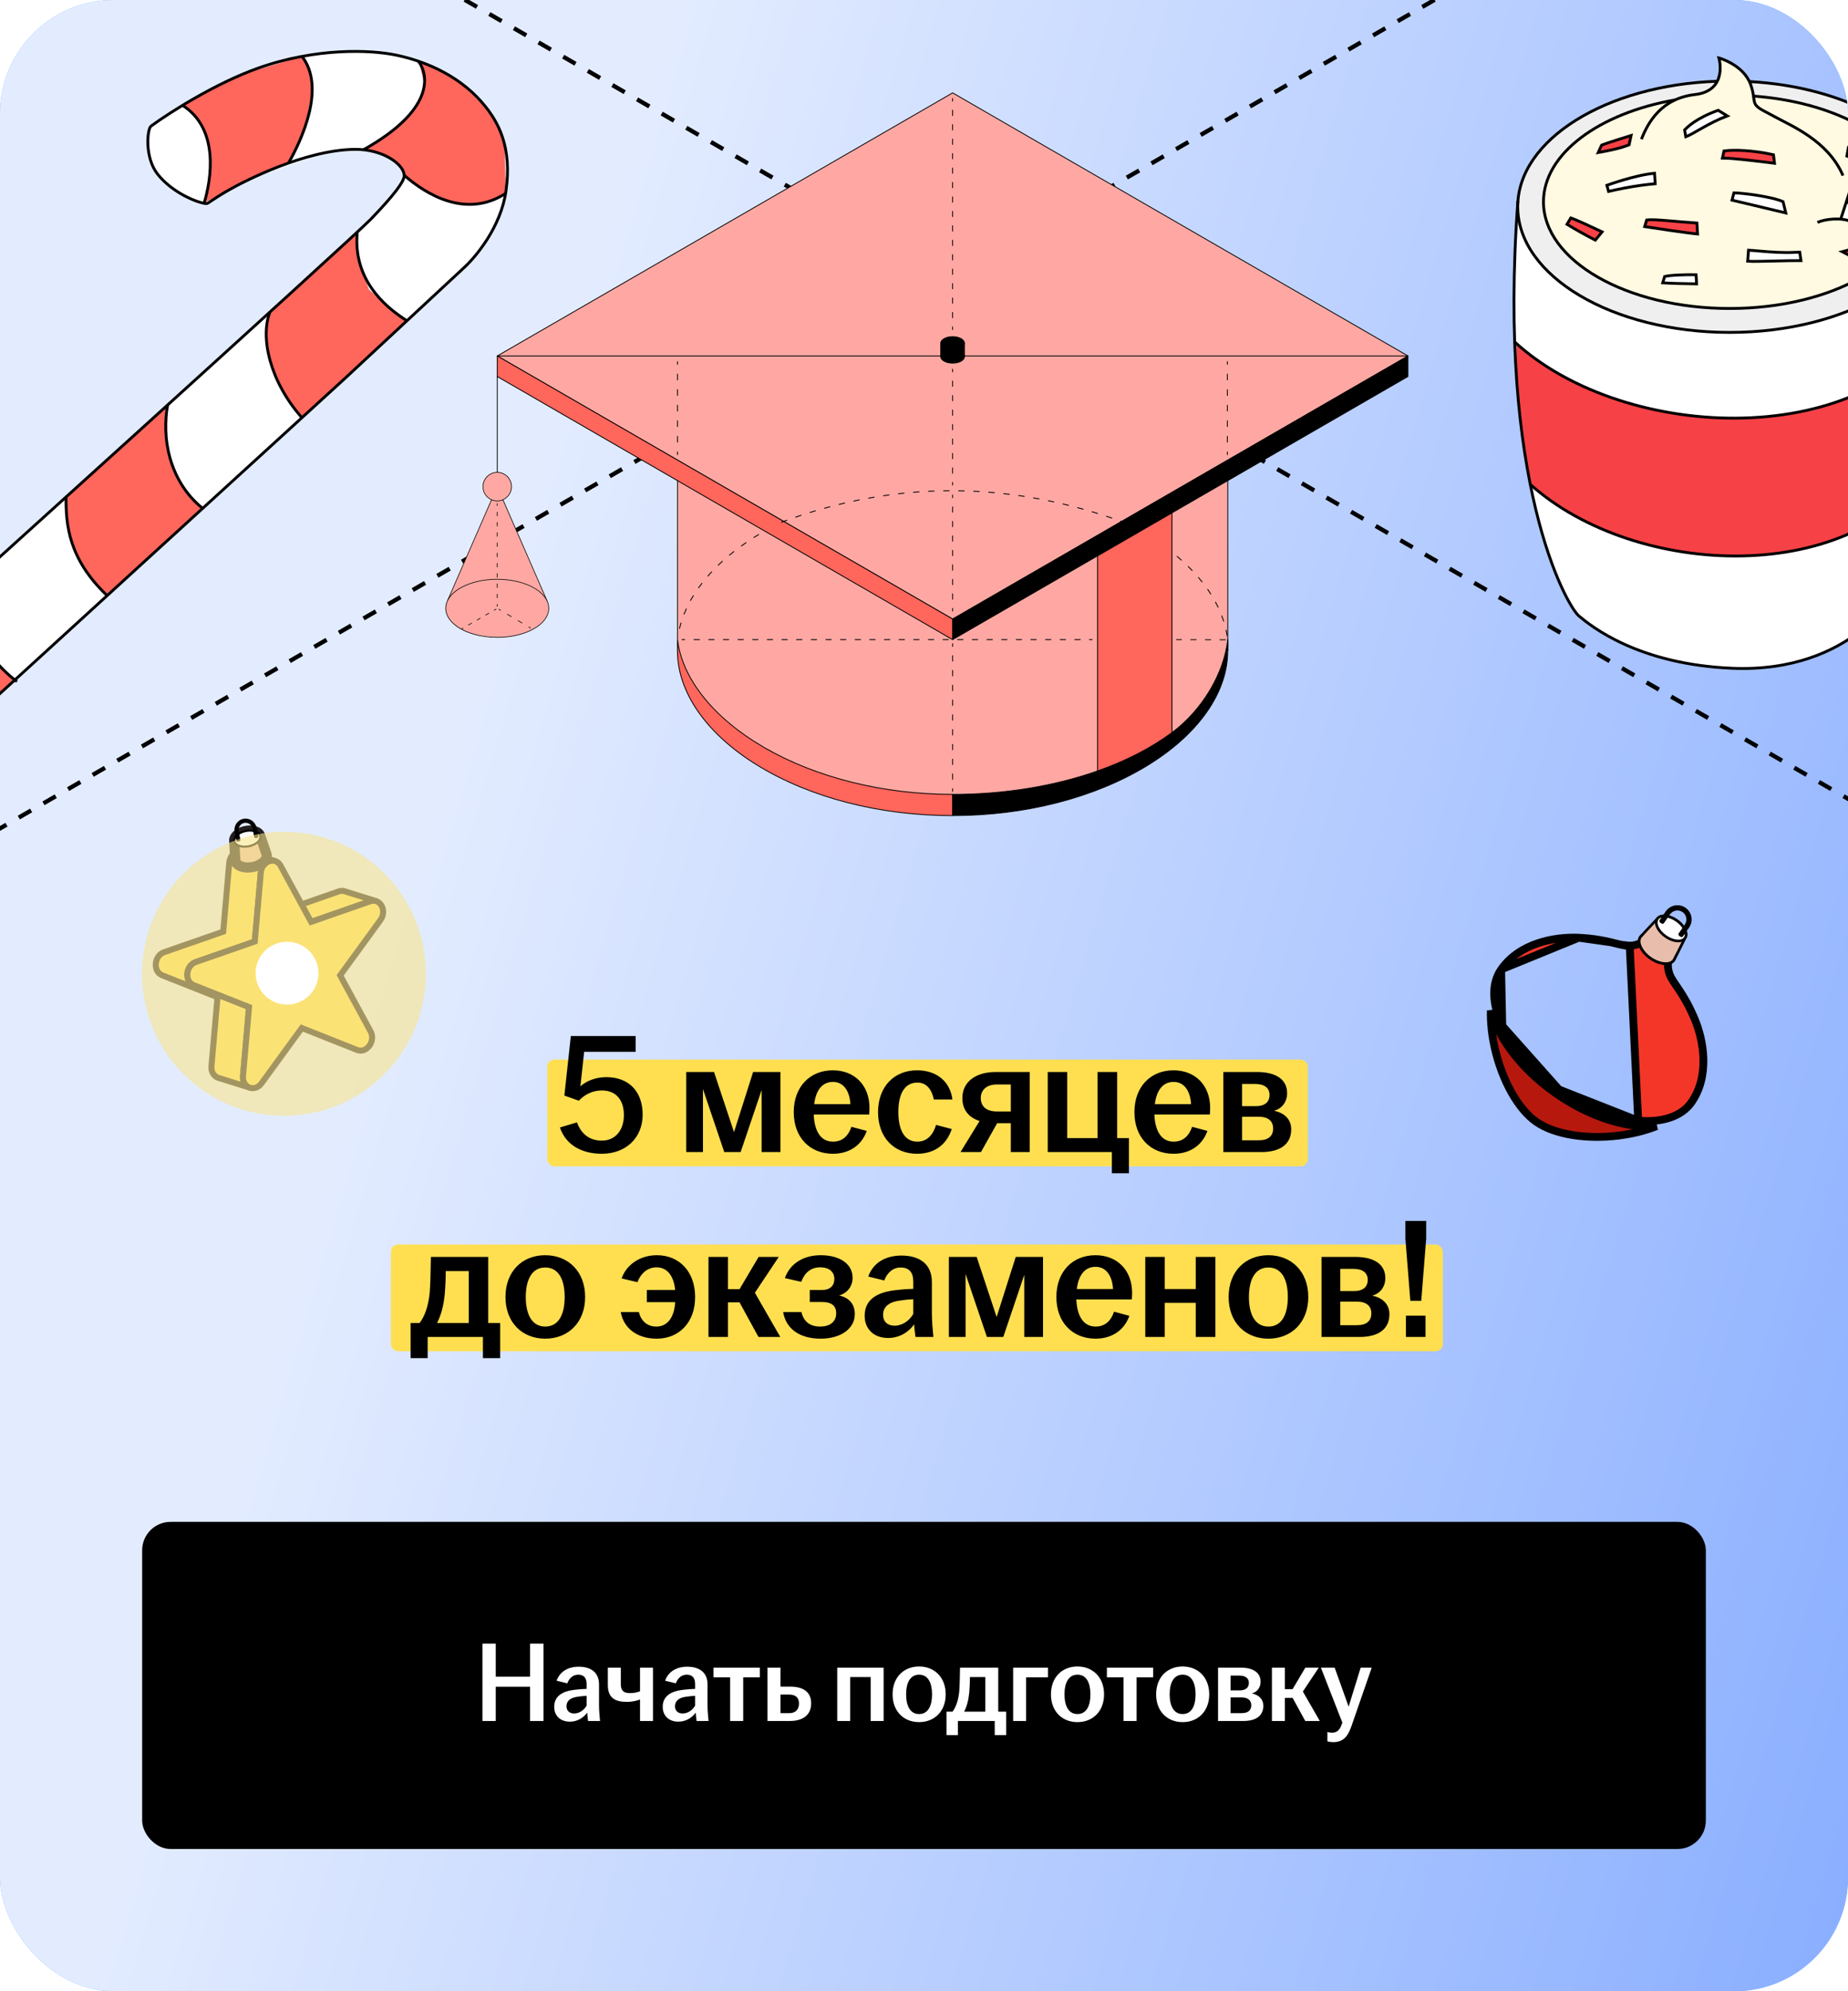 <?xml version="1.0" encoding="UTF-8"?> <svg xmlns="http://www.w3.org/2000/svg" width="260" height="280" viewBox="0 0 260 280" fill="none"><g clip-path="url(#clip0_22200_5060)"><rect width="260" height="280" rx="16" fill="#57A3FC"></rect><rect width="260" height="280" rx="16" fill="url(#paint0_linear_22200_5060)"></rect><path d="M724.934 -302L-597 461.129" stroke="black" stroke-width="0.6" stroke-linejoin="round" stroke-dasharray="2 2"></path><path d="M-527 -342L794.933 421.129" stroke="black" stroke-width="0.6" stroke-linejoin="round" stroke-dasharray="2 2"></path><rect x="55" y="175" width="148" height="15" rx="1" fill="#FFDF50"></rect><rect x="77" y="149" width="107" height="15" rx="1" fill="#FFDF50"></rect><path d="M84.681 162.24C81.705 162.24 79.569 160.896 78.777 158.544L81.177 157.824C81.729 159.36 82.857 160.392 84.681 160.392C86.529 160.392 87.777 158.976 87.777 156.792C87.777 154.656 86.649 153.336 84.681 153.336C83.337 153.336 82.233 153.936 81.441 154.776L79.401 154.056L80.313 145.68H89.433V147.912H82.185L81.657 152.76C82.497 151.992 83.817 151.464 85.305 151.464C88.449 151.464 90.417 153.456 90.417 156.744C90.417 160.008 88.041 162.24 84.681 162.24ZM96.549 162V150.744H100.461L103.269 159.192L105.957 150.744H109.797V162H107.157V153.264L104.205 162H101.901L98.901 153.144V162H96.549ZM117.195 162.24C113.955 162.24 111.675 159.96 111.675 156.384C111.675 152.808 113.955 150.504 117.171 150.504C120.219 150.504 122.331 152.592 122.331 155.808C122.331 156.192 122.307 156.48 122.283 156.72H114.483C114.579 158.976 115.419 160.536 117.195 160.536C118.659 160.536 119.427 159.552 119.787 158.448L121.947 159.024C121.299 160.872 119.667 162.24 117.195 162.24ZM114.555 155.256H119.643C119.571 153.696 118.851 152.136 117.195 152.136C115.611 152.136 114.771 153.408 114.555 155.256ZM129.03 162.24C125.79 162.24 123.534 159.96 123.534 156.384C123.534 152.808 125.79 150.504 129.03 150.504C131.814 150.504 133.686 152.112 133.998 154.608H131.382C131.118 153.288 130.422 152.232 129.078 152.232C127.182 152.232 126.39 153.96 126.39 156.36C126.39 158.784 127.182 160.536 129.078 160.536C130.518 160.536 131.334 159.432 131.694 158.184L133.902 158.76C133.23 160.872 131.55 162.24 129.03 162.24ZM142.213 162V157.944H140.293L138.013 162H135.133L137.821 157.632C136.333 157.152 135.397 156.096 135.397 154.416C135.397 152.064 137.341 150.744 140.077 150.744H144.877V162H142.213ZM137.989 154.416C137.989 155.568 138.781 156.288 140.221 156.288H142.213V152.496H140.269C138.805 152.496 137.989 153.264 137.989 154.416ZM156.433 164.976V162H147.409V150.744H150.145V160.032H154.417V150.744H157.177V160.032H158.833V164.976H156.433ZM165.124 162.24C161.884 162.24 159.604 159.96 159.604 156.384C159.604 152.808 161.884 150.504 165.1 150.504C168.148 150.504 170.26 152.592 170.26 155.808C170.26 156.192 170.236 156.48 170.212 156.72H162.412C162.508 158.976 163.348 160.536 165.124 160.536C166.588 160.536 167.356 159.552 167.716 158.448L169.876 159.024C169.228 160.872 167.596 162.24 165.124 162.24ZM162.484 155.256H167.572C167.5 153.696 166.78 152.136 165.124 152.136C163.54 152.136 162.7 153.408 162.484 155.256ZM172.112 162V150.744H176.864C179.504 150.744 181.088 151.776 181.088 153.72C181.088 154.896 180.416 155.88 179.24 156.192C180.608 156.456 181.664 157.32 181.664 158.808C181.664 160.776 180.272 162 177.464 162H172.112ZM174.752 160.344H177.104C178.472 160.344 179.12 159.72 179.12 158.688C179.12 157.656 178.448 157.032 177.08 157.032H174.752V160.344ZM174.752 155.544H176.696C177.944 155.544 178.616 154.968 178.616 153.96C178.616 153 177.92 152.424 176.6 152.424H174.752V155.544ZM57.768 190.976V186.032H59.04C59.856 184.952 60.288 183.44 60.456 181.784C60.552 180.584 60.576 179.24 60.624 176.744H68.688V186.032H70.368V190.976H67.944V188H60.168V190.976H57.768ZM61.488 186.032H65.952V178.736H62.712C62.712 179.816 62.664 180.896 62.568 182.024C62.4 183.68 62.04 184.976 61.488 186.032ZM76.708 188.24C73.468 188.24 71.116 185.96 71.116 182.384C71.116 178.784 73.468 176.504 76.708 176.504C79.948 176.504 82.324 178.784 82.324 182.384C82.324 185.96 79.948 188.24 76.708 188.24ZM73.972 182.384C73.972 184.784 74.812 186.536 76.708 186.536C78.628 186.536 79.444 184.784 79.444 182.384C79.444 179.984 78.628 178.232 76.708 178.232C74.812 178.232 73.972 179.984 73.972 182.384ZM92.399 188.24C89.567 188.24 87.719 186.704 87.335 184.496H89.879C90.191 185.72 91.007 186.536 92.351 186.536C93.911 186.536 94.871 185.24 94.991 183.104H91.007V181.4H94.991C94.799 179.408 93.863 178.208 92.375 178.208C91.031 178.208 90.095 179.168 89.687 180.296L87.455 179.768C88.151 177.8 90.071 176.504 92.423 176.504C95.567 176.504 97.799 178.808 97.799 182.384C97.799 185.96 95.543 188.24 92.399 188.24ZM99.678 188V176.744H102.414V181.28H104.046L106.734 176.744H109.566L106.206 181.784L109.782 188H106.71L104.046 183.128H102.414V188H99.678ZM115.465 188.24C112.465 188.24 110.569 186.824 110.185 184.496H112.753C113.065 185.816 113.929 186.536 115.393 186.536C116.905 186.536 117.649 185.744 117.649 184.664C117.649 183.68 117.073 183.08 115.633 183.08H113.929V181.4H115.609C116.809 181.4 117.385 180.776 117.385 179.84C117.385 178.88 116.713 178.208 115.393 178.208C114.025 178.208 113.185 179.024 112.729 180.248L110.425 179.72C111.169 177.632 113.089 176.504 115.465 176.504C118.153 176.504 119.953 177.728 119.953 179.672C119.953 180.824 119.281 181.808 118.057 182.168C119.425 182.456 120.265 183.344 120.265 184.784C120.265 186.848 118.273 188.24 115.465 188.24ZM124.963 188.144C122.971 188.144 121.651 186.92 121.651 185.024C121.651 182.72 123.427 181.712 125.947 181.424C126.883 181.304 127.795 181.256 128.491 181.232V180.2C128.491 178.88 127.867 178.232 126.715 178.232C125.587 178.232 124.795 179.024 124.411 180.056L122.155 179.504C122.851 177.56 124.579 176.552 126.835 176.552C129.355 176.552 131.107 177.728 131.107 180.272V184.616C131.107 185.816 131.227 187.016 131.323 188H128.803C128.731 187.472 128.635 186.776 128.611 186.224C127.915 187.232 126.619 188.144 124.963 188.144ZM124.243 184.88C124.243 185.864 124.891 186.416 125.851 186.416C126.955 186.416 127.939 185.72 128.491 184.76V182.696C127.819 182.72 127.147 182.792 126.403 182.912C125.035 183.128 124.243 183.8 124.243 184.88ZM133.499 188V176.744H137.411L140.219 185.192L142.907 176.744H146.747V188H144.107V179.264L141.155 188H138.851L135.851 179.144V188H133.499ZM154.144 188.24C150.904 188.24 148.624 185.96 148.624 182.384C148.624 178.808 150.904 176.504 154.12 176.504C157.168 176.504 159.28 178.592 159.28 181.808C159.28 182.192 159.256 182.48 159.232 182.72H151.432C151.528 184.976 152.368 186.536 154.144 186.536C155.608 186.536 156.376 185.552 156.736 184.448L158.896 185.024C158.248 186.872 156.616 188.24 154.144 188.24ZM151.504 181.256H156.592C156.52 179.696 155.8 178.136 154.144 178.136C152.56 178.136 151.72 179.408 151.504 181.256ZM161.131 188V176.744H163.867V181.256H168.235V176.744H170.995V188H168.235V183.2H163.867V188H161.131ZM178.45 188.24C175.21 188.24 172.858 185.96 172.858 182.384C172.858 178.784 175.21 176.504 178.45 176.504C181.69 176.504 184.066 178.784 184.066 182.384C184.066 185.96 181.69 188.24 178.45 188.24ZM175.714 182.384C175.714 184.784 176.554 186.536 178.45 186.536C180.37 186.536 181.186 184.784 181.186 182.384C181.186 179.984 180.37 178.232 178.45 178.232C176.554 178.232 175.714 179.984 175.714 182.384ZM185.928 188V176.744H190.68C193.32 176.744 194.904 177.776 194.904 179.72C194.904 180.896 194.232 181.88 193.056 182.192C194.424 182.456 195.48 183.32 195.48 184.808C195.48 186.776 194.088 188 191.28 188H185.928ZM188.568 186.344H190.92C192.288 186.344 192.936 185.72 192.936 184.688C192.936 183.656 192.264 183.032 190.896 183.032H188.568V186.344ZM188.568 181.544H190.512C191.76 181.544 192.432 180.968 192.432 179.96C192.432 179 191.736 178.424 190.416 178.424H188.568V181.544ZM198.423 182.912L197.727 174.176V171.68H200.655V174.176L199.959 182.912H198.423ZM197.799 188V185H200.559V188H197.799Z" fill="black"></path><rect x="20" y="214" width="220" height="46" rx="4" fill="black"></rect><path d="M67.875 242V231.12H69.747V235.776H74.579V231.12H76.467V242H74.579V237.184H69.747V242H67.875ZM80.181 242.096C78.853 242.096 77.973 241.28 77.973 240.016C77.973 238.48 79.157 237.808 80.837 237.616C81.461 237.536 82.069 237.504 82.533 237.488V236.8C82.533 235.92 82.117 235.488 81.349 235.488C80.597 235.488 80.069 236.016 79.813 236.704L78.309 236.336C78.773 235.04 79.925 234.368 81.429 234.368C83.109 234.368 84.277 235.152 84.277 236.848V239.744C84.277 240.544 84.357 241.344 84.421 242H82.741C82.693 241.648 82.629 241.184 82.613 240.816C82.149 241.488 81.285 242.096 80.181 242.096ZM79.701 239.92C79.701 240.576 80.133 240.944 80.773 240.944C81.509 240.944 82.165 240.48 82.533 239.84V238.464C82.085 238.48 81.637 238.528 81.141 238.608C80.229 238.752 79.701 239.2 79.701 239.92ZM90.047 238.976C89.631 239.136 89.007 239.312 88.191 239.312C86.575 239.312 85.519 238.768 85.519 236.96V234.496H87.343V236.848C87.343 237.76 87.791 238.08 88.639 238.08C89.167 238.08 89.647 237.984 90.047 237.824V234.496H91.871V242H90.047V238.976ZM95.447 242.096C94.119 242.096 93.239 241.28 93.239 240.016C93.239 238.48 94.423 237.808 96.103 237.616C96.727 237.536 97.335 237.504 97.799 237.488V236.8C97.799 235.92 97.383 235.488 96.615 235.488C95.863 235.488 95.335 236.016 95.079 236.704L93.575 236.336C94.039 235.04 95.191 234.368 96.695 234.368C98.375 234.368 99.543 235.152 99.543 236.848V239.744C99.543 240.544 99.623 241.344 99.687 242H98.007C97.959 241.648 97.895 241.184 97.879 240.816C97.415 241.488 96.551 242.096 95.447 242.096ZM94.967 239.92C94.967 240.576 95.399 240.944 96.039 240.944C96.775 240.944 97.431 240.48 97.799 239.84V238.464C97.351 238.48 96.903 238.528 96.407 238.608C95.495 238.752 94.967 239.2 94.967 239.92ZM102.724 242V235.856H100.388V234.496H106.9V235.856H104.564V242H102.724ZM107.981 242V234.496H109.805V237.168H111.149C112.957 237.168 114.125 237.872 114.125 239.52C114.125 241.152 112.957 242 111.149 242H107.981ZM109.805 240.896H111.069C111.965 240.896 112.413 240.336 112.413 239.536C112.413 238.736 111.933 238.288 111.069 238.288H109.805V240.896ZM117.793 242V234.496H124.321V242H122.497V235.824H119.617V242H117.793ZM129.308 242.16C127.148 242.16 125.58 240.64 125.58 238.256C125.58 235.856 127.148 234.336 129.308 234.336C131.468 234.336 133.052 235.856 133.052 238.256C133.052 240.64 131.468 242.16 129.308 242.16ZM127.484 238.256C127.484 239.856 128.044 241.024 129.308 241.024C130.588 241.024 131.132 239.856 131.132 238.256C131.132 236.656 130.588 235.488 129.308 235.488C128.044 235.488 127.484 236.656 127.484 238.256ZM133.166 243.984V240.688H134.014C134.558 239.968 134.846 238.96 134.958 237.856C135.022 237.056 135.038 236.16 135.07 234.496H140.446V240.688H141.566V243.984H139.95V242H134.766V243.984H133.166ZM135.646 240.688H138.622V235.824H136.462C136.462 236.544 136.43 237.264 136.366 238.016C136.254 239.12 136.014 239.984 135.646 240.688ZM142.543 242V234.496H147.439V235.856H144.367V242H142.543ZM151.589 242.16C149.429 242.16 147.861 240.64 147.861 238.256C147.861 235.856 149.429 234.336 151.589 234.336C153.749 234.336 155.333 235.856 155.333 238.256C155.333 240.64 153.749 242.16 151.589 242.16ZM149.765 238.256C149.765 239.856 150.325 241.024 151.589 241.024C152.869 241.024 153.413 239.856 153.413 238.256C153.413 236.656 152.869 235.488 151.589 235.488C150.325 235.488 149.765 236.656 149.765 238.256ZM158.068 242V235.856H155.732V234.496H162.244V235.856H159.908V242H158.068ZM166.386 242.16C164.226 242.16 162.658 240.64 162.658 238.256C162.658 235.856 164.226 234.336 166.386 234.336C168.546 234.336 170.13 235.856 170.13 238.256C170.13 240.64 168.546 242.16 166.386 242.16ZM164.562 238.256C164.562 239.856 165.122 241.024 166.386 241.024C167.666 241.024 168.21 239.856 168.21 238.256C168.21 236.656 167.666 235.488 166.386 235.488C165.122 235.488 164.562 236.656 164.562 238.256ZM171.371 242V234.496H174.539C176.299 234.496 177.355 235.184 177.355 236.48C177.355 237.264 176.907 237.92 176.123 238.128C177.035 238.304 177.739 238.88 177.739 239.872C177.739 241.184 176.811 242 174.939 242H171.371ZM173.131 240.896H174.699C175.611 240.896 176.043 240.48 176.043 239.792C176.043 239.104 175.595 238.688 174.683 238.688H173.131V240.896ZM173.131 237.696H174.427C175.259 237.696 175.707 237.312 175.707 236.64C175.707 236 175.243 235.616 174.363 235.616H173.131V237.696ZM178.95 242V234.496H180.774V237.52H181.862L183.654 234.496H185.542L183.302 237.856L185.686 242H183.638L181.862 238.752H180.774V242H178.95ZM187.551 244.976C187.279 244.976 186.959 244.928 186.751 244.864V243.552C186.911 243.6 187.151 243.648 187.375 243.648C188.079 243.648 188.447 243.328 188.735 242.56L188.863 242.24L185.839 234.496H187.775L189.743 239.984L191.439 234.496H192.991L190.111 242.8C189.567 244.352 188.847 244.976 187.551 244.976Z" fill="white"></path><path d="M172.737 89.939C172.801 88.483 172.746 87.231 172.737 67.588L134.026 89.944L95.316 67.59C95.316 67.59 95.308 89.87 95.316 89.941C96.593 101.439 113.489 111.699 134.024 111.704H134.026C136.593 111.704 139.103 111.573 141.529 111.289C172.334 107.669 172.818 90.213 172.737 89.941V89.939Z" fill="#FFA8A3"></path><path d="M134.023 111.705V114.69C112.646 114.69 95.312 103.676 95.312 91.519C95.312 91.059 95.312 90.602 95.312 90.147C95.312 90.125 95.312 89.962 95.312 89.939C96.711 101.373 113.542 111.702 134.003 111.702H134.018L134.023 111.705Z" fill="#FF665C"></path><path d="M134.022 114.749C123.789 114.749 114.055 112.251 106.619 107.714C99.395 103.308 95.252 97.405 95.252 91.519V90.128C95.252 89.982 95.252 89.947 95.254 89.93C95.259 89.9 95.279 89.876 95.316 89.88C95.346 89.88 95.371 89.903 95.373 89.932C96.05 95.465 100.484 100.978 107.54 105.058C114.888 109.306 124.288 111.643 134.004 111.643H134.019C134.051 111.643 134.078 111.67 134.078 111.703V114.688C134.078 114.72 134.051 114.747 134.019 114.747L134.022 114.749ZM95.373 90.713V91.519C95.373 97.363 99.494 103.229 106.683 107.613C114.087 112.13 123.774 114.621 133.965 114.631V111.764C124.241 111.757 114.838 109.414 107.483 105.162C100.719 101.252 96.351 96.024 95.373 90.713Z" fill="black"></path><path d="M164.887 103.011C169.391 99.661 172.24 94.402 172.736 89.939C172.744 90.009 172.736 91.056 172.736 91.519C172.736 103.676 155.406 114.69 134.023 114.69V111.705C141.494 111.705 148.486 110.496 154.415 108.408" fill="black"></path><path d="M134.024 114.744C133.994 114.744 133.967 114.719 133.967 114.687V111.702C133.967 111.672 133.991 111.648 134.024 111.648C141.237 111.648 148.283 110.508 154.398 108.356C154.428 108.346 154.46 108.361 154.47 108.391C154.479 108.42 154.465 108.452 154.435 108.462C148.325 110.615 141.287 111.754 134.08 111.761V114.635C144.274 114.625 153.963 112.134 161.37 107.617C168.559 103.231 172.682 97.365 172.682 91.521C172.682 91.375 172.682 91.167 172.682 90.952C172.682 90.881 172.682 90.804 172.682 90.73C171.921 95.304 168.939 100.073 164.92 103.061C164.895 103.078 164.861 103.073 164.843 103.048C164.826 103.023 164.831 102.989 164.856 102.969C169.08 99.828 172.151 94.711 172.682 89.934C172.685 89.907 172.709 89.885 172.736 89.885C172.764 89.885 172.788 89.907 172.791 89.934C172.796 89.981 172.796 90.367 172.791 90.95C172.791 91.165 172.791 91.372 172.791 91.518C172.791 97.402 168.648 103.305 161.426 107.711C153.99 112.248 144.259 114.746 134.024 114.746V114.744Z" fill="black"></path><path d="M172.658 89.46C172.628 89.46 172.601 89.438 172.596 89.408C172.554 89.151 172.502 88.889 172.445 88.632C172.438 88.6 172.458 88.566 172.492 88.558C172.527 88.551 172.559 88.573 172.566 88.605C172.623 88.862 172.675 89.126 172.717 89.386C172.722 89.421 172.7 89.45 172.665 89.458C172.663 89.458 172.658 89.458 172.655 89.458L172.658 89.46ZM95.603 88.422C95.603 88.422 95.593 88.422 95.588 88.422C95.556 88.415 95.534 88.38 95.543 88.348C95.58 88.192 95.623 88.037 95.665 87.881C95.692 87.78 95.721 87.678 95.751 87.58C95.761 87.547 95.795 87.528 95.828 87.538C95.86 87.547 95.879 87.582 95.87 87.614C95.84 87.713 95.81 87.814 95.783 87.913C95.741 88.066 95.701 88.222 95.665 88.375C95.657 88.403 95.632 88.422 95.605 88.422H95.603ZM172.161 87.407C172.134 87.407 172.112 87.389 172.102 87.365C172.023 87.118 171.934 86.865 171.84 86.621C171.828 86.589 171.845 86.554 171.875 86.542C171.907 86.529 171.941 86.547 171.954 86.576C172.048 86.826 172.137 87.078 172.218 87.328C172.228 87.36 172.211 87.394 172.179 87.404C172.171 87.404 172.166 87.407 172.159 87.407H172.161ZM133.905 86.964C133.905 86.964 133.883 86.962 133.873 86.954L133.199 86.539C133.169 86.522 133.162 86.482 133.179 86.455C133.196 86.426 133.236 86.418 133.263 86.436L133.938 86.851C133.967 86.868 133.975 86.907 133.957 86.935C133.945 86.954 133.925 86.964 133.905 86.964ZM96.245 86.411C96.245 86.411 96.23 86.411 96.223 86.406C96.191 86.394 96.176 86.356 96.188 86.327C96.284 86.082 96.391 85.838 96.502 85.595C96.517 85.563 96.554 85.551 96.584 85.566C96.613 85.581 96.628 85.618 96.613 85.647C96.504 85.887 96.398 86.132 96.302 86.374C96.292 86.398 96.27 86.413 96.245 86.413V86.411ZM135.03 86.396C135.01 86.396 134.988 86.386 134.978 86.366C134.96 86.337 134.968 86.3 134.997 86.282L135.672 85.865C135.702 85.847 135.739 85.855 135.756 85.884C135.773 85.914 135.766 85.951 135.736 85.968L135.062 86.386C135.062 86.386 135.039 86.396 135.03 86.396ZM132.104 85.855C132.104 85.855 132.082 85.852 132.072 85.845L131.398 85.43C131.368 85.412 131.361 85.373 131.378 85.346C131.395 85.316 131.432 85.309 131.462 85.326L132.137 85.741C132.166 85.758 132.174 85.798 132.156 85.825C132.144 85.845 132.124 85.855 132.104 85.855ZM171.376 85.445C171.353 85.445 171.331 85.432 171.321 85.41C171.21 85.175 171.089 84.938 170.963 84.706C170.948 84.676 170.958 84.639 170.988 84.622C171.017 84.607 171.054 84.617 171.072 84.646C171.198 84.881 171.319 85.121 171.432 85.356C171.447 85.385 171.432 85.422 171.403 85.437C171.395 85.442 171.386 85.442 171.376 85.442V85.445ZM136.828 85.286C136.808 85.286 136.786 85.276 136.776 85.257C136.759 85.227 136.766 85.19 136.796 85.173L137.47 84.755C137.5 84.738 137.537 84.745 137.554 84.775C137.572 84.805 137.564 84.842 137.535 84.859L136.86 85.276C136.86 85.276 136.838 85.286 136.828 85.286ZM130.303 84.745C130.303 84.745 130.281 84.743 130.271 84.735L129.597 84.318C129.567 84.3 129.56 84.261 129.577 84.234C129.594 84.207 129.634 84.197 129.661 84.214L130.336 84.632C130.365 84.649 130.373 84.688 130.355 84.716C130.343 84.735 130.323 84.745 130.303 84.745ZM97.152 84.503C97.152 84.503 97.132 84.503 97.122 84.496C97.092 84.478 97.082 84.441 97.097 84.412C97.226 84.182 97.359 83.952 97.5 83.725C97.517 83.695 97.557 83.685 97.584 83.705C97.614 83.722 97.621 83.762 97.604 83.789C97.465 84.014 97.332 84.244 97.206 84.471C97.194 84.491 97.174 84.503 97.152 84.503ZM138.629 84.177C138.609 84.177 138.587 84.167 138.577 84.147C138.56 84.118 138.567 84.081 138.597 84.063L139.271 83.646C139.301 83.628 139.338 83.636 139.355 83.665C139.373 83.695 139.365 83.732 139.336 83.749L138.661 84.167C138.661 84.167 138.639 84.177 138.629 84.177ZM128.505 83.636C128.505 83.636 128.483 83.633 128.473 83.626L127.798 83.208C127.769 83.191 127.761 83.151 127.779 83.124C127.796 83.095 127.835 83.087 127.863 83.105L128.537 83.522C128.567 83.539 128.574 83.579 128.557 83.606C128.544 83.626 128.525 83.636 128.505 83.636ZM170.35 83.601C170.331 83.601 170.311 83.591 170.298 83.572C170.158 83.352 170.012 83.129 169.861 82.914C169.841 82.887 169.849 82.847 169.876 82.828C169.903 82.808 169.943 82.815 169.963 82.843C170.113 83.06 170.261 83.282 170.402 83.505C170.42 83.534 170.412 83.572 170.382 83.589C170.373 83.596 170.36 83.599 170.35 83.599V83.601ZM140.43 83.067C140.41 83.067 140.388 83.058 140.378 83.038C140.361 83.008 140.368 82.971 140.398 82.954L141.072 82.536C141.102 82.519 141.139 82.526 141.156 82.556C141.174 82.585 141.166 82.623 141.137 82.64L140.462 83.058C140.462 83.058 140.44 83.067 140.43 83.067ZM98.286 82.719C98.273 82.719 98.261 82.716 98.251 82.707C98.224 82.687 98.216 82.647 98.236 82.62C98.389 82.405 98.547 82.19 98.711 81.983C98.73 81.955 98.77 81.951 98.797 81.973C98.824 81.993 98.829 82.032 98.807 82.059C98.646 82.267 98.488 82.482 98.335 82.694C98.323 82.712 98.305 82.719 98.286 82.719ZM126.706 82.526C126.706 82.526 126.684 82.524 126.674 82.516L126 82.099C125.97 82.081 125.963 82.042 125.98 82.015C125.997 81.985 126.034 81.975 126.064 81.995L126.738 82.413C126.768 82.43 126.776 82.469 126.758 82.497C126.746 82.516 126.726 82.526 126.706 82.526ZM142.229 81.958C142.209 81.958 142.187 81.948 142.177 81.928C142.159 81.899 142.167 81.862 142.196 81.844L142.871 81.429C142.901 81.412 142.938 81.419 142.955 81.449C142.972 81.478 142.965 81.516 142.935 81.533L142.261 81.948C142.261 81.948 142.238 81.958 142.229 81.958ZM169.123 81.881C169.105 81.881 169.085 81.874 169.076 81.859C168.915 81.656 168.745 81.451 168.572 81.249C168.549 81.224 168.552 81.184 168.579 81.162C168.606 81.14 168.643 81.142 168.665 81.17C168.838 81.372 169.009 81.58 169.172 81.782C169.194 81.81 169.189 81.847 169.162 81.869C169.15 81.879 169.137 81.881 169.125 81.881H169.123ZM124.905 81.414C124.905 81.414 124.883 81.412 124.873 81.404L124.199 80.987C124.169 80.969 124.162 80.93 124.179 80.903C124.196 80.876 124.236 80.866 124.263 80.883L124.937 81.301C124.967 81.318 124.975 81.357 124.957 81.385C124.945 81.404 124.925 81.414 124.905 81.414ZM99.595 81.061C99.58 81.061 99.565 81.056 99.555 81.046C99.531 81.024 99.528 80.984 99.551 80.96C99.721 80.764 99.899 80.567 100.084 80.369C100.106 80.344 100.146 80.344 100.171 80.367C100.195 80.389 100.198 80.428 100.173 80.453C99.99 80.648 99.812 80.846 99.642 81.041C99.63 81.056 99.612 81.061 99.595 81.061ZM144.03 80.846C144.01 80.846 143.988 80.836 143.978 80.816C143.96 80.787 143.968 80.749 143.997 80.732L144.672 80.317C144.702 80.3 144.739 80.307 144.756 80.337C144.773 80.367 144.766 80.404 144.736 80.421L144.062 80.836C144.062 80.836 144.039 80.846 144.03 80.846ZM123.107 80.305C123.107 80.305 123.085 80.302 123.075 80.295L122.4 79.88C122.371 79.862 122.363 79.823 122.381 79.796C122.398 79.766 122.435 79.759 122.465 79.776L123.139 80.191C123.169 80.208 123.176 80.248 123.159 80.275C123.146 80.295 123.127 80.305 123.107 80.305ZM167.732 80.29C167.714 80.29 167.7 80.282 167.687 80.27C167.507 80.082 167.319 79.892 167.131 79.707C167.107 79.682 167.107 79.645 167.131 79.62C167.156 79.596 167.193 79.596 167.218 79.62C167.408 79.806 167.596 79.996 167.776 80.186C167.798 80.211 167.798 80.25 167.776 80.273C167.764 80.285 167.749 80.29 167.734 80.29H167.732ZM145.831 79.736C145.811 79.736 145.789 79.727 145.779 79.707C145.761 79.677 145.769 79.64 145.798 79.623L146.473 79.205C146.503 79.188 146.54 79.195 146.557 79.225C146.574 79.254 146.567 79.292 146.537 79.309L145.863 79.727C145.863 79.727 145.84 79.736 145.831 79.736ZM101.055 79.531C101.04 79.531 101.023 79.524 101.011 79.511C100.986 79.487 100.988 79.447 101.011 79.425C101.198 79.242 101.394 79.062 101.591 78.881C101.616 78.859 101.655 78.862 101.678 78.886C101.7 78.911 101.697 78.951 101.673 78.973C101.478 79.151 101.282 79.334 101.095 79.514C101.082 79.526 101.067 79.531 101.053 79.531H101.055ZM121.308 79.195C121.308 79.195 121.286 79.193 121.276 79.185L120.602 78.77C120.572 78.753 120.565 78.713 120.582 78.686C120.599 78.659 120.639 78.649 120.666 78.666L121.34 79.082C121.37 79.099 121.377 79.138 121.36 79.166C121.348 79.185 121.328 79.195 121.308 79.195ZM166.21 78.822C166.195 78.822 166.18 78.817 166.168 78.807C165.975 78.637 165.775 78.461 165.57 78.288C165.543 78.266 165.54 78.227 165.563 78.202C165.585 78.175 165.624 78.172 165.649 78.194C165.854 78.367 166.057 78.543 166.249 78.716C166.274 78.738 166.277 78.778 166.254 78.802C166.242 78.815 166.225 78.822 166.207 78.822H166.21ZM147.629 78.627C147.609 78.627 147.587 78.617 147.577 78.597C147.56 78.568 147.567 78.531 147.597 78.513L148.271 78.096C148.301 78.078 148.338 78.086 148.355 78.115C148.373 78.145 148.365 78.182 148.336 78.199L147.661 78.617C147.661 78.617 147.639 78.627 147.629 78.627ZM102.631 78.123C102.614 78.123 102.597 78.115 102.584 78.1C102.562 78.073 102.567 78.036 102.592 78.014C102.794 77.846 103.002 77.678 103.209 77.515C103.237 77.495 103.276 77.5 103.296 77.525C103.316 77.552 103.313 77.589 103.286 77.611C103.078 77.774 102.871 77.94 102.671 78.108C102.658 78.118 102.646 78.123 102.631 78.123ZM119.507 78.083C119.507 78.083 119.485 78.081 119.475 78.073L118.801 77.656C118.771 77.638 118.764 77.599 118.781 77.572C118.798 77.542 118.835 77.535 118.865 77.552L119.539 77.97C119.569 77.987 119.576 78.026 119.559 78.054C119.547 78.073 119.527 78.083 119.507 78.083ZM149.43 77.515C149.41 77.515 149.388 77.505 149.378 77.485C149.361 77.456 149.368 77.418 149.398 77.401L150.072 76.984C150.102 76.966 150.139 76.974 150.156 77.003C150.174 77.033 150.166 77.07 150.137 77.087L149.462 77.505C149.462 77.505 149.44 77.515 149.43 77.515ZM164.582 77.473C164.569 77.473 164.555 77.468 164.545 77.46C164.337 77.3 164.125 77.142 163.912 76.986C163.885 76.966 163.878 76.927 163.9 76.9C163.92 76.872 163.959 76.868 163.986 76.887C164.201 77.045 164.414 77.204 164.621 77.364C164.648 77.384 164.653 77.424 164.634 77.451C164.621 77.466 164.604 77.475 164.584 77.475L164.582 77.473ZM117.709 76.974C117.709 76.974 117.687 76.971 117.677 76.964L117.002 76.546C116.973 76.529 116.965 76.489 116.982 76.462C117 76.433 117.039 76.425 117.066 76.442L117.741 76.86C117.771 76.877 117.778 76.917 117.761 76.944C117.748 76.964 117.729 76.974 117.709 76.974ZM104.306 76.83C104.287 76.83 104.269 76.82 104.257 76.806C104.237 76.778 104.242 76.739 104.272 76.719C104.484 76.566 104.702 76.413 104.921 76.262C104.949 76.242 104.988 76.25 105.008 76.277C105.028 76.304 105.02 76.344 104.993 76.363C104.773 76.514 104.558 76.665 104.346 76.818C104.336 76.826 104.324 76.83 104.309 76.83H104.306ZM151.231 76.405C151.211 76.405 151.189 76.395 151.179 76.376C151.162 76.346 151.169 76.309 151.199 76.292L151.873 75.874C151.903 75.857 151.94 75.864 151.957 75.894C151.975 75.924 151.967 75.961 151.938 75.978L151.263 76.395C151.263 76.395 151.241 76.405 151.231 76.405ZM162.867 76.237C162.867 76.237 162.843 76.235 162.833 76.228C162.615 76.082 162.395 75.936 162.171 75.793C162.141 75.775 162.133 75.736 162.151 75.709C162.168 75.679 162.208 75.671 162.235 75.689C162.46 75.832 162.679 75.978 162.899 76.126C162.927 76.146 162.934 76.183 162.917 76.213C162.904 76.23 162.885 76.24 162.865 76.24L162.867 76.237ZM115.91 75.862C115.91 75.862 115.888 75.859 115.878 75.852L115.204 75.434C115.174 75.417 115.167 75.377 115.184 75.35C115.201 75.321 115.241 75.313 115.268 75.331L115.942 75.748C115.972 75.765 115.979 75.805 115.962 75.832C115.95 75.852 115.93 75.862 115.91 75.862ZM106.06 75.647C106.041 75.647 106.021 75.637 106.008 75.617C105.991 75.588 105.999 75.55 106.028 75.533C106.251 75.392 106.475 75.254 106.705 75.115C106.735 75.098 106.772 75.108 106.789 75.135C106.806 75.165 106.797 75.202 106.769 75.219C106.542 75.355 106.317 75.496 106.095 75.634C106.085 75.642 106.073 75.644 106.063 75.644L106.06 75.647ZM153.03 75.293C153.01 75.293 152.988 75.284 152.978 75.264C152.96 75.234 152.968 75.197 152.998 75.18L153.672 74.762C153.702 74.745 153.739 74.752 153.756 74.782C153.773 74.811 153.766 74.849 153.736 74.866L153.062 75.284C153.062 75.284 153.04 75.293 153.03 75.293ZM161.079 75.106C161.079 75.106 161.056 75.103 161.046 75.096C160.822 74.962 160.592 74.829 160.362 74.698C160.332 74.681 160.323 74.644 160.34 74.614C160.357 74.584 160.394 74.574 160.424 74.592C160.656 74.723 160.883 74.856 161.111 74.99C161.14 75.007 161.15 75.044 161.133 75.073C161.121 75.093 161.101 75.103 161.081 75.103L161.079 75.106ZM114.109 74.752C114.109 74.752 114.087 74.75 114.077 74.742L113.403 74.327C113.373 74.31 113.366 74.27 113.383 74.243C113.4 74.216 113.44 74.206 113.467 74.223L114.141 74.639C114.171 74.656 114.178 74.695 114.161 74.723C114.149 74.742 114.129 74.752 114.109 74.752ZM107.879 74.567C107.856 74.567 107.837 74.555 107.824 74.535C107.807 74.505 107.819 74.468 107.849 74.451C108.079 74.322 108.311 74.196 108.546 74.07C108.575 74.055 108.612 74.065 108.63 74.095C108.647 74.125 108.635 74.162 108.605 74.179C108.37 74.302 108.138 74.428 107.911 74.557C107.901 74.562 107.891 74.564 107.881 74.564L107.879 74.567ZM154.831 74.184C154.811 74.184 154.789 74.174 154.779 74.154C154.761 74.125 154.769 74.088 154.799 74.07L155.473 73.655C155.503 73.638 155.54 73.645 155.557 73.675C155.574 73.704 155.567 73.742 155.537 73.759L154.863 74.174C154.863 74.174 154.841 74.184 154.831 74.184ZM159.233 74.078C159.233 74.078 159.213 74.078 159.203 74.07C158.971 73.949 158.737 73.828 158.499 73.709C158.47 73.695 158.457 73.658 158.472 73.628C158.487 73.598 158.524 73.586 158.554 73.601C158.791 73.719 159.028 73.84 159.26 73.962C159.29 73.976 159.302 74.013 159.285 74.046C159.275 74.065 159.253 74.078 159.231 74.078H159.233ZM112.311 73.643C112.311 73.643 112.288 73.64 112.279 73.633L111.604 73.218C111.575 73.2 111.567 73.161 111.584 73.134C111.602 73.106 111.641 73.097 111.668 73.114L112.343 73.529C112.372 73.546 112.38 73.586 112.363 73.613C112.35 73.633 112.33 73.643 112.311 73.643ZM109.754 73.586C109.732 73.586 109.709 73.573 109.699 73.551C109.685 73.522 109.697 73.485 109.727 73.47C109.964 73.354 110.201 73.237 110.443 73.126C110.473 73.111 110.51 73.126 110.525 73.156C110.539 73.186 110.525 73.223 110.495 73.237C110.255 73.351 110.018 73.465 109.781 73.581C109.771 73.586 109.764 73.588 109.754 73.588V73.586ZM157.338 73.141C157.338 73.141 157.321 73.141 157.313 73.136C157.168 73.069 157.022 73.003 156.876 72.936L156.669 73.064C156.639 73.082 156.602 73.074 156.585 73.045C156.567 73.015 156.575 72.978 156.604 72.961L156.842 72.815C156.859 72.805 156.881 72.803 156.898 72.81C157.057 72.882 157.212 72.951 157.368 73.025C157.398 73.04 157.412 73.077 157.398 73.106C157.388 73.129 157.365 73.141 157.341 73.141H157.338Z" fill="black"></path><path d="M195.586 51.502L174.907 63.443L155.289 74.773L152.038 76.651L134.025 87.054L116.011 76.651L112.762 74.773L93.144 63.443L72.463 51.502L74.968 50.054L134.025 15.951L193.08 50.054L195.586 51.502Z" fill="#FFA8A3"></path><path d="M134.024 87.113C134.024 87.113 134.004 87.111 133.994 87.106L72.434 51.554C72.414 51.544 72.404 51.525 72.404 51.502C72.404 51.48 72.417 51.46 72.434 51.45L133.994 15.899C134.014 15.889 134.036 15.889 134.053 15.899L195.613 51.45C195.633 51.46 195.643 51.48 195.643 51.502C195.643 51.525 195.631 51.544 195.613 51.554L134.053 87.106C134.053 87.106 134.034 87.113 134.024 87.113ZM72.582 51.502L134.024 86.984L195.465 51.502L134.024 16.02L72.582 51.502Z" fill="black"></path><path d="M198.092 50.054L195.587 51.502L174.909 63.442L155.29 74.772L152.039 76.65L134.027 87.053L116.012 76.65L112.763 74.772L93.145 63.442L72.464 51.502L69.959 50.054L134.027 13.057L198.092 50.054Z" fill="#FFA8A3"></path><path d="M134.027 87.112C134.027 87.112 134.007 87.11 133.997 87.105L69.932 50.108C69.912 50.098 69.902 50.078 69.902 50.056C69.902 50.034 69.915 50.014 69.932 50.004L133.997 13.007C134.017 12.998 134.039 12.998 134.056 13.007L198.122 50.004C198.141 50.014 198.151 50.034 198.151 50.056C198.151 50.078 198.139 50.098 198.122 50.108L134.056 87.105C134.056 87.105 134.037 87.112 134.027 87.112ZM70.08 50.054L134.027 86.981L197.973 50.054L134.027 13.126L70.08 50.054Z" fill="black"></path><path d="M198.093 50.054V52.947L174.909 66.336L158.305 75.926L155.291 77.665L134.027 89.944V87.053L152.04 76.65L155.291 74.772L174.909 63.442L195.587 51.502L198.093 50.054Z" fill="black"></path><path d="M134.025 90.001C134.025 90.001 134.005 89.999 133.998 89.994C133.981 89.984 133.971 89.964 133.971 89.945V87.051C133.971 87.031 133.981 87.014 133.998 87.001L198.063 50.005C198.08 49.995 198.1 49.995 198.12 50.005C198.137 50.014 198.147 50.032 198.147 50.051V52.945C198.147 52.965 198.137 52.982 198.12 52.992L134.055 89.989C134.055 89.989 134.037 89.996 134.028 89.996L134.025 90.001ZM134.082 87.085V89.85L198.036 52.918V50.153L134.082 87.085Z" fill="black"></path><path d="M198.035 50.111H69.959C69.93 50.111 69.902 50.086 69.902 50.054C69.902 50.022 69.927 49.997 69.959 49.997H198.035C198.065 49.997 198.092 50.022 198.092 50.054C198.092 50.086 198.067 50.111 198.035 50.111Z" fill="black"></path><path d="M134.029 87.053V89.944L112.765 77.665L109.748 75.926L93.147 66.336L69.961 52.947V50.054L72.466 51.502L93.147 63.442L112.765 74.772L116.014 76.65L134.029 87.053Z" fill="#FF665C"></path><path d="M134.027 90.003C134.027 90.003 134.007 90.001 133.997 89.996L69.932 52.999C69.912 52.989 69.902 52.969 69.902 52.947V50.053C69.902 50.031 69.915 50.011 69.932 50.002C69.952 49.992 69.974 49.992 69.991 50.002L134.056 86.999C134.076 87.008 134.086 87.028 134.086 87.05V89.944C134.086 89.966 134.074 89.986 134.056 89.996C134.047 90.001 134.037 90.003 134.027 90.003ZM70.021 52.91L133.968 89.838V87.082L70.021 50.155V52.91Z" fill="black"></path><path d="M69.959 66.474C69.93 66.474 69.902 66.449 69.902 66.417V52.944C69.902 52.915 69.927 52.888 69.959 52.888C69.991 52.888 70.016 52.912 70.016 52.944V66.417C70.016 66.447 69.991 66.474 69.959 66.474Z" fill="black"></path><path d="M62.961 84.466L69.957 68.429L76.961 84.476" fill="#FFA8A3"></path><path d="M76.962 84.52C76.945 84.52 76.927 84.51 76.92 84.493L69.958 68.542L63.004 84.483C62.994 84.505 62.966 84.518 62.944 84.508C62.922 84.498 62.91 84.471 62.919 84.448L69.916 68.409C69.931 68.374 69.985 68.374 70 68.409L77.004 84.456C77.014 84.478 77.004 84.505 76.979 84.515C76.974 84.518 76.967 84.52 76.962 84.52Z" fill="black"></path><path d="M69.958 70.438C71.067 70.438 71.966 69.538 71.966 68.429C71.966 67.319 71.067 66.42 69.958 66.42C68.849 66.42 67.949 67.319 67.949 68.429C67.949 69.538 68.849 70.438 69.958 70.438Z" fill="#FFA8A3"></path><path d="M69.958 70.485C68.824 70.485 67.902 69.563 67.902 68.429C67.902 67.295 68.824 66.373 69.958 66.373C71.092 66.373 72.013 67.295 72.013 68.429C72.013 69.563 71.092 70.485 69.958 70.485ZM69.958 66.467C68.876 66.467 67.994 67.347 67.994 68.431C67.994 69.516 68.873 70.396 69.958 70.396C71.042 70.396 71.922 69.516 71.922 68.431C71.922 67.347 71.042 66.467 69.958 66.467Z" fill="black"></path><path d="M75.94 83.233C76.412 83.624 76.75 84.044 76.955 84.474C77.736 86.105 76.659 87.906 74.045 88.912C70.74 90.185 66.226 89.708 63.965 87.844C61.705 85.981 62.552 83.439 65.86 82.166C69.166 80.893 73.679 81.37 75.94 83.233Z" fill="#FFA8A3"></path><path d="M69.971 89.67C67.644 89.67 65.354 89.045 63.943 87.881C62.98 87.088 62.535 86.122 62.691 85.163C62.891 83.928 64.042 82.821 65.848 82.124C69.163 80.846 73.704 81.328 75.972 83.199C76.439 83.584 76.787 84.007 77 84.457C77.311 85.104 77.336 85.793 77.074 86.451C76.666 87.476 75.599 88.366 74.065 88.956C72.812 89.438 71.384 89.67 69.969 89.67H69.971ZM69.949 81.501C68.546 81.501 67.128 81.731 65.882 82.21C64.106 82.895 62.977 83.977 62.782 85.178C62.631 86.105 63.066 87.039 64.002 87.81C66.248 89.66 70.749 90.135 74.035 88.87C75.545 88.289 76.595 87.417 76.992 86.416C77.244 85.783 77.22 85.119 76.921 84.493C76.713 84.059 76.375 83.646 75.918 83.268C74.522 82.119 72.256 81.499 69.951 81.499L69.949 81.501Z" fill="black"></path><path d="M69.957 85.296C69.932 85.296 69.91 85.276 69.91 85.249V84.98C69.91 84.955 69.93 84.933 69.957 84.933C69.984 84.933 70.004 84.952 70.004 84.98V85.249C70.004 85.274 69.984 85.296 69.957 85.296Z" fill="black"></path><path d="M69.957 84.11C69.932 84.11 69.91 84.09 69.91 84.063V83.539C69.91 83.514 69.93 83.492 69.957 83.492C69.984 83.492 70.004 83.512 70.004 83.539V84.063C70.004 84.087 69.984 84.11 69.957 84.11ZM69.957 82.669C69.932 82.669 69.91 82.649 69.91 82.622V82.098C69.91 82.073 69.93 82.051 69.957 82.051C69.984 82.051 70.004 82.071 70.004 82.098V82.622C70.004 82.647 69.984 82.669 69.957 82.669ZM69.957 81.228C69.932 81.228 69.91 81.209 69.91 81.181V80.658C69.91 80.633 69.93 80.611 69.957 80.611C69.984 80.611 70.004 80.63 70.004 80.658V81.181C70.004 81.206 69.984 81.228 69.957 81.228ZM69.957 79.788C69.932 79.788 69.91 79.768 69.91 79.741V79.217C69.91 79.192 69.93 79.17 69.957 79.17C69.984 79.17 70.004 79.19 70.004 79.217V79.741C70.004 79.766 69.984 79.788 69.957 79.788ZM69.957 78.347C69.932 78.347 69.91 78.327 69.91 78.3V77.776C69.91 77.752 69.93 77.729 69.957 77.729C69.984 77.729 70.004 77.749 70.004 77.776V78.3C70.004 78.325 69.984 78.347 69.957 78.347ZM69.957 76.906C69.932 76.906 69.91 76.887 69.91 76.859V76.336C69.91 76.311 69.93 76.289 69.957 76.289C69.984 76.289 70.004 76.308 70.004 76.336V76.859C70.004 76.884 69.984 76.906 69.957 76.906ZM69.957 75.466C69.932 75.466 69.91 75.446 69.91 75.419V74.895C69.91 74.87 69.93 74.848 69.957 74.848C69.984 74.848 70.004 74.868 70.004 74.895V75.419C70.004 75.444 69.984 75.466 69.957 75.466ZM69.957 74.025C69.932 74.025 69.91 74.005 69.91 73.978V73.454C69.91 73.43 69.93 73.407 69.957 73.407C69.984 73.407 70.004 73.427 70.004 73.454V73.978C70.004 74.003 69.984 74.025 69.957 74.025ZM69.957 72.585C69.932 72.585 69.91 72.565 69.91 72.538V72.014C69.91 71.989 69.93 71.967 69.957 71.967C69.984 71.967 70.004 71.987 70.004 72.014V72.538C70.004 72.562 69.984 72.585 69.957 72.585Z" fill="black"></path><path d="M69.957 71.135C69.932 71.135 69.91 71.115 69.91 71.088V70.818C69.91 70.794 69.93 70.772 69.957 70.772C69.984 70.772 70.004 70.791 70.004 70.818V71.088C70.004 71.112 69.984 71.135 69.957 71.135Z" fill="black"></path><path d="M69.538 85.845C69.523 85.845 69.505 85.837 69.498 85.822C69.486 85.8 69.493 85.773 69.515 85.761L69.765 85.617C69.787 85.605 69.814 85.612 69.827 85.635C69.839 85.657 69.832 85.684 69.809 85.696L69.56 85.84C69.56 85.84 69.545 85.845 69.538 85.845Z" fill="black"></path><path d="M65.903 87.932C65.888 87.932 65.871 87.925 65.863 87.91C65.851 87.888 65.858 87.861 65.881 87.848L66.335 87.586C66.358 87.574 66.385 87.581 66.397 87.603C66.409 87.626 66.402 87.653 66.38 87.665L65.925 87.927C65.925 87.927 65.91 87.932 65.903 87.932ZM67.113 87.235C67.099 87.235 67.081 87.228 67.074 87.213C67.062 87.191 67.069 87.164 67.091 87.151L67.546 86.889C67.568 86.877 67.595 86.884 67.608 86.907C67.62 86.929 67.612 86.956 67.59 86.968L67.136 87.23C67.136 87.23 67.121 87.235 67.113 87.235ZM68.324 86.538C68.309 86.538 68.292 86.531 68.284 86.516C68.272 86.494 68.279 86.467 68.302 86.454L68.756 86.192C68.779 86.18 68.806 86.188 68.818 86.21C68.83 86.232 68.823 86.259 68.801 86.272L68.346 86.534C68.346 86.534 68.331 86.538 68.324 86.538Z" fill="black"></path><path d="M64.897 88.512C64.882 88.512 64.865 88.504 64.858 88.489C64.845 88.467 64.853 88.44 64.875 88.428L65.124 88.284C65.147 88.272 65.174 88.279 65.186 88.302C65.198 88.324 65.191 88.351 65.169 88.363L64.919 88.507C64.919 88.507 64.904 88.512 64.897 88.512Z" fill="black"></path><path d="M74.644 88.353C74.644 88.353 74.629 88.353 74.622 88.346L74.375 88.2C74.353 88.188 74.345 88.158 74.358 88.138C74.37 88.116 74.4 88.109 74.419 88.121L74.666 88.267C74.689 88.279 74.696 88.309 74.684 88.329C74.676 88.344 74.659 88.351 74.644 88.351V88.353Z" fill="black"></path><path d="M73.453 87.648C73.453 87.648 73.438 87.648 73.43 87.641L72.865 87.307C72.843 87.295 72.835 87.265 72.847 87.245C72.86 87.223 72.889 87.216 72.909 87.228L73.475 87.562C73.497 87.574 73.505 87.604 73.492 87.623C73.485 87.638 73.468 87.646 73.453 87.646V87.648ZM71.943 86.756C71.943 86.756 71.928 86.756 71.921 86.749L71.355 86.415C71.333 86.403 71.326 86.373 71.338 86.353C71.35 86.331 71.38 86.324 71.4 86.336L71.966 86.67C71.988 86.682 71.995 86.712 71.983 86.731C71.975 86.746 71.958 86.754 71.943 86.754V86.756Z" fill="black"></path><path d="M70.433 85.867C70.433 85.867 70.418 85.867 70.411 85.86L70.164 85.714C70.142 85.702 70.134 85.672 70.147 85.652C70.159 85.63 70.189 85.623 70.208 85.635L70.455 85.781C70.478 85.793 70.485 85.823 70.473 85.842C70.465 85.857 70.448 85.865 70.433 85.865V85.867Z" fill="black"></path><path d="M134.026 51.069C134.948 51.069 135.696 50.651 135.696 50.135C135.696 49.619 134.948 49.201 134.026 49.201C133.103 49.201 132.355 49.619 132.355 50.135C132.355 50.651 133.103 51.069 134.026 51.069Z" fill="black"></path><path d="M134.026 51.126C133.073 51.126 132.297 50.681 132.297 50.135C132.297 49.589 133.073 49.145 134.026 49.145C134.98 49.145 135.756 49.589 135.756 50.135C135.756 50.681 134.98 51.126 134.026 51.126ZM134.026 49.258C133.137 49.258 132.413 49.651 132.413 50.133C132.413 50.615 133.137 51.008 134.026 51.008C134.916 51.008 135.639 50.615 135.639 50.133C135.639 49.651 134.916 49.258 134.026 49.258Z" fill="black"></path><path d="M134.026 49.2C134.948 49.2 135.696 48.782 135.696 48.266C135.696 47.75 134.948 47.332 134.026 47.332C133.103 47.332 132.355 47.75 132.355 48.266C132.355 48.782 133.103 49.2 134.026 49.2Z" fill="black"></path><path d="M134.024 49.26C133.071 49.26 132.295 48.815 132.295 48.269C132.295 47.723 133.071 47.278 134.024 47.278C134.978 47.278 135.754 47.723 135.754 48.269C135.754 48.815 134.978 49.26 134.024 49.26ZM134.024 47.392C133.135 47.392 132.411 47.785 132.411 48.267C132.411 48.749 133.135 49.142 134.024 49.142C134.914 49.142 135.638 48.749 135.638 48.267C135.638 47.785 134.914 47.392 134.024 47.392Z" fill="black"></path><path d="M135.694 48.268H132.352V50.148H135.694V48.268Z" fill="black"></path><path d="M135.695 50.204H132.352C132.32 50.204 132.293 50.177 132.293 50.145V48.264C132.293 48.232 132.32 48.205 132.352 48.205H135.695C135.727 48.205 135.754 48.232 135.754 48.264V50.145C135.754 50.177 135.727 50.204 135.695 50.204ZM132.412 50.088H135.638V48.324H132.412V50.088Z" fill="black"></path><path d="M134.026 111.341C133.994 111.341 133.967 111.314 133.967 111.282V110.896C133.967 110.864 133.994 110.837 134.026 110.837C134.058 110.837 134.085 110.864 134.085 110.896V111.282C134.085 111.314 134.058 111.341 134.026 111.341Z" fill="black"></path><path d="M134.026 109.656C133.994 109.656 133.967 109.629 133.967 109.597V108.818C133.967 108.786 133.994 108.759 134.026 108.759C134.058 108.759 134.085 108.786 134.085 108.818V109.597C134.085 109.629 134.058 109.656 134.026 109.656ZM134.026 107.578C133.994 107.578 133.967 107.551 133.967 107.519V106.74C133.967 106.708 133.994 106.681 134.026 106.681C134.058 106.681 134.085 106.708 134.085 106.74V107.519C134.085 107.551 134.058 107.578 134.026 107.578ZM134.026 105.5C133.994 105.5 133.967 105.473 133.967 105.441V104.662C133.967 104.63 133.994 104.603 134.026 104.603C134.058 104.603 134.085 104.63 134.085 104.662V105.441C134.085 105.473 134.058 105.5 134.026 105.5ZM134.026 103.422C133.994 103.422 133.967 103.394 133.967 103.362V102.584C133.967 102.552 133.994 102.525 134.026 102.525C134.058 102.525 134.085 102.552 134.085 102.584V103.362C134.085 103.394 134.058 103.422 134.026 103.422ZM134.026 101.343C133.994 101.343 133.967 101.316 133.967 101.284V100.506C133.967 100.474 133.994 100.446 134.026 100.446C134.058 100.446 134.085 100.474 134.085 100.506V101.284C134.085 101.316 134.058 101.343 134.026 101.343ZM134.026 99.265C133.994 99.265 133.967 99.238 133.967 99.206V98.428C133.967 98.395 133.994 98.368 134.026 98.368C134.058 98.368 134.085 98.395 134.085 98.428V99.206C134.085 99.238 134.058 99.265 134.026 99.265ZM134.026 97.187C133.994 97.187 133.967 97.16 133.967 97.128V96.35C133.967 96.317 133.994 96.29 134.026 96.29C134.058 96.29 134.085 96.317 134.085 96.35V97.128C134.085 97.16 134.058 97.187 134.026 97.187ZM134.026 95.109C133.994 95.109 133.967 95.082 133.967 95.05V94.271C133.967 94.239 133.994 94.212 134.026 94.212C134.058 94.212 134.085 94.239 134.085 94.271V95.05C134.085 95.082 134.058 95.109 134.026 95.109ZM134.026 93.031C133.994 93.031 133.967 93.004 133.967 92.972V92.193C133.967 92.161 133.994 92.134 134.026 92.134C134.058 92.134 134.085 92.161 134.085 92.193V92.972C134.085 93.004 134.058 93.031 134.026 93.031Z" fill="black"></path><path d="M134.026 90.957C133.994 90.957 133.967 90.93 133.967 90.898V90.512C133.967 90.48 133.994 90.453 134.026 90.453C134.058 90.453 134.085 90.48 134.085 90.512V90.898C134.085 90.93 134.058 90.957 134.026 90.957Z" fill="black"></path><path d="M134.026 85.986C133.994 85.986 133.967 85.958 133.967 85.926V85.541C133.967 85.509 133.994 85.481 134.026 85.481C134.058 85.481 134.085 85.509 134.085 85.541V85.926C134.085 85.958 134.058 85.986 134.026 85.986Z" fill="black"></path><path d="M134.026 84.325C133.994 84.325 133.967 84.298 133.967 84.266V83.502C133.967 83.47 133.994 83.443 134.026 83.443C134.058 83.443 134.085 83.47 134.085 83.502V84.266C134.085 84.298 134.058 84.325 134.026 84.325ZM134.026 82.286C133.994 82.286 133.967 82.259 133.967 82.227V81.463C133.967 81.431 133.994 81.404 134.026 81.404C134.058 81.404 134.085 81.431 134.085 81.463V82.227C134.085 82.259 134.058 82.286 134.026 82.286ZM134.026 80.248C133.994 80.248 133.967 80.221 133.967 80.188V79.425C133.967 79.393 133.994 79.365 134.026 79.365C134.058 79.365 134.085 79.393 134.085 79.425V80.188C134.085 80.221 134.058 80.248 134.026 80.248ZM134.026 78.209C133.994 78.209 133.967 78.182 133.967 78.15V77.386C133.967 77.354 133.994 77.327 134.026 77.327C134.058 77.327 134.085 77.354 134.085 77.386V78.15C134.085 78.182 134.058 78.209 134.026 78.209ZM134.026 76.17C133.994 76.17 133.967 76.143 133.967 76.111V75.347C133.967 75.315 133.994 75.288 134.026 75.288C134.058 75.288 134.085 75.315 134.085 75.347V76.111C134.085 76.143 134.058 76.17 134.026 76.17ZM134.026 74.132C133.994 74.132 133.967 74.105 133.967 74.072V73.309C133.967 73.277 133.994 73.25 134.026 73.25C134.058 73.25 134.085 73.277 134.085 73.309V74.072C134.085 74.105 134.058 74.132 134.026 74.132ZM134.026 72.093C133.994 72.093 133.967 72.066 133.967 72.034V71.27C133.967 71.238 133.994 71.211 134.026 71.211C134.058 71.211 134.085 71.238 134.085 71.27V72.034C134.085 72.066 134.058 72.093 134.026 72.093Z" fill="black"></path><path d="M134.026 70.052C133.994 70.052 133.967 70.025 133.967 69.993V69.607C133.967 69.575 133.994 69.548 134.026 69.548C134.058 69.548 134.085 69.575 134.085 69.607V69.993C134.085 70.025 134.058 70.052 134.026 70.052Z" fill="black"></path><path d="M134.022 68.271C133.99 68.271 133.963 68.243 133.963 68.211V67.826C133.963 67.794 133.99 67.767 134.022 67.767C134.054 67.767 134.081 67.794 134.081 67.826V68.211C134.081 68.243 134.054 68.271 134.022 68.271Z" fill="black"></path><path d="M134.022 66.613C133.99 66.613 133.963 66.586 133.963 66.553V65.79C133.963 65.758 133.99 65.731 134.022 65.731C134.054 65.731 134.081 65.758 134.081 65.79V66.553C134.081 66.586 134.054 66.613 134.022 66.613ZM134.022 64.577C133.99 64.577 133.963 64.549 133.963 64.517V63.754C133.963 63.722 133.99 63.694 134.022 63.694C134.054 63.694 134.081 63.722 134.081 63.754V64.517C134.081 64.549 134.054 64.577 134.022 64.577ZM134.022 62.541C133.99 62.541 133.963 62.513 133.963 62.481V61.718C133.963 61.685 133.99 61.658 134.022 61.658C134.054 61.658 134.081 61.685 134.081 61.718V62.481C134.081 62.513 134.054 62.541 134.022 62.541ZM134.022 60.504C133.99 60.504 133.963 60.477 133.963 60.445V59.681C133.963 59.649 133.99 59.622 134.022 59.622C134.054 59.622 134.081 59.649 134.081 59.681V60.445C134.081 60.477 134.054 60.504 134.022 60.504ZM134.022 58.468C133.99 58.468 133.963 58.441 133.963 58.409V57.645C133.963 57.613 133.99 57.586 134.022 57.586C134.054 57.586 134.081 57.613 134.081 57.645V58.409C134.081 58.441 134.054 58.468 134.022 58.468ZM134.022 56.432C133.99 56.432 133.963 56.405 133.963 56.373V55.609C133.963 55.577 133.99 55.55 134.022 55.55C134.054 55.55 134.081 55.577 134.081 55.609V56.373C134.081 56.405 134.054 56.432 134.022 56.432ZM134.022 54.396C133.99 54.396 133.963 54.369 133.963 54.337V53.573C133.963 53.541 133.99 53.514 134.022 53.514C134.054 53.514 134.081 53.541 134.081 53.573V54.337C134.081 54.369 134.054 54.396 134.022 54.396Z" fill="black"></path><path d="M134.022 52.355C133.99 52.355 133.963 52.328 133.963 52.295V51.91C133.963 51.878 133.99 51.851 134.022 51.851C134.054 51.851 134.081 51.878 134.081 51.91V52.295C134.081 52.328 134.054 52.355 134.022 52.355Z" fill="black"></path><path d="M134.02 46.404C133.988 46.404 133.961 46.377 133.961 46.345V45.96C133.961 45.928 133.988 45.9 134.02 45.9C134.052 45.9 134.08 45.928 134.08 45.96V46.345C134.08 46.377 134.052 46.404 134.02 46.404Z" fill="black"></path><path d="M134.02 44.749C133.988 44.749 133.961 44.722 133.961 44.69V43.929C133.961 43.897 133.988 43.87 134.02 43.87C134.052 43.87 134.08 43.897 134.08 43.929V44.69C134.08 44.722 134.052 44.749 134.02 44.749ZM134.02 42.718C133.988 42.718 133.961 42.691 133.961 42.659V41.898C133.961 41.866 133.988 41.839 134.02 41.839C134.052 41.839 134.08 41.866 134.08 41.898V42.659C134.08 42.691 134.052 42.718 134.02 42.718ZM134.02 40.687C133.988 40.687 133.961 40.66 133.961 40.628V39.867C133.961 39.834 133.988 39.807 134.02 39.807C134.052 39.807 134.08 39.834 134.08 39.867V40.628C134.08 40.66 134.052 40.687 134.02 40.687ZM134.02 38.656C133.988 38.656 133.961 38.629 133.961 38.596V37.835C133.961 37.803 133.988 37.776 134.02 37.776C134.052 37.776 134.08 37.803 134.08 37.835V38.596C134.08 38.629 134.052 38.656 134.02 38.656ZM134.02 36.624C133.988 36.624 133.961 36.597 133.961 36.565V35.804C133.961 35.772 133.988 35.745 134.02 35.745C134.052 35.745 134.08 35.772 134.08 35.804V36.565C134.08 36.597 134.052 36.624 134.02 36.624ZM134.02 34.593C133.988 34.593 133.961 34.566 133.961 34.534V33.773C133.961 33.741 133.988 33.714 134.02 33.714C134.052 33.714 134.08 33.741 134.08 33.773V34.534C134.08 34.566 134.052 34.593 134.02 34.593ZM134.02 32.562C133.988 32.562 133.961 32.535 133.961 32.503V31.742C133.961 31.71 133.988 31.682 134.02 31.682C134.052 31.682 134.08 31.71 134.08 31.742V32.503C134.08 32.535 134.052 32.562 134.02 32.562ZM134.02 30.531C133.988 30.531 133.961 30.504 133.961 30.472V29.71C133.961 29.678 133.988 29.651 134.02 29.651C134.052 29.651 134.08 29.678 134.08 29.71V30.472C134.08 30.504 134.052 30.531 134.02 30.531ZM134.02 28.5C133.988 28.5 133.961 28.473 133.961 28.44V27.679C133.961 27.647 133.988 27.62 134.02 27.62C134.052 27.62 134.08 27.647 134.08 27.679V28.44C134.08 28.473 134.052 28.5 134.02 28.5ZM134.02 26.468C133.988 26.468 133.961 26.441 133.961 26.409V25.648C133.961 25.616 133.988 25.589 134.02 25.589C134.052 25.589 134.08 25.616 134.08 25.648V26.409C134.08 26.441 134.052 26.468 134.02 26.468ZM134.02 24.437C133.988 24.437 133.961 24.41 133.961 24.378V23.617C133.961 23.585 133.988 23.558 134.02 23.558C134.052 23.558 134.08 23.585 134.08 23.617V24.378C134.08 24.41 134.052 24.437 134.02 24.437ZM134.02 22.406C133.988 22.406 133.961 22.379 133.961 22.347V21.586C133.961 21.553 133.988 21.526 134.02 21.526C134.052 21.526 134.08 21.553 134.08 21.586V22.347C134.08 22.379 134.052 22.406 134.02 22.406ZM134.02 20.375C133.988 20.375 133.961 20.348 133.961 20.316V19.554C133.961 19.522 133.988 19.495 134.02 19.495C134.052 19.495 134.08 19.522 134.08 19.554V20.316C134.08 20.348 134.052 20.375 134.02 20.375ZM134.02 18.343C133.988 18.343 133.961 18.316 133.961 18.284V17.523C133.961 17.491 133.988 17.464 134.02 17.464C134.052 17.464 134.08 17.491 134.08 17.523V18.284C134.08 18.316 134.052 18.343 134.02 18.343ZM134.02 16.312C133.988 16.312 133.961 16.285 133.961 16.253V15.492C133.961 15.46 133.988 15.433 134.02 15.433C134.052 15.433 134.08 15.46 134.08 15.492V16.253C134.08 16.285 134.052 16.312 134.02 16.312Z" fill="black"></path><path d="M134.02 14.293C133.988 14.293 133.961 14.266 133.961 14.234V13.848C133.961 13.816 133.988 13.789 134.02 13.789C134.052 13.789 134.08 13.816 134.08 13.848V14.234C134.08 14.266 134.052 14.293 134.02 14.293Z" fill="black"></path><path d="M172.68 51.297C172.648 51.297 172.621 51.27 172.621 51.238V50.852C172.621 50.82 172.648 50.793 172.68 50.793C172.713 50.793 172.74 50.82 172.74 50.852V51.238C172.74 51.27 172.713 51.297 172.68 51.297Z" fill="black"></path><path d="M172.68 62.233C172.648 62.233 172.621 62.206 172.621 62.174V61.354C172.621 61.322 172.648 61.294 172.68 61.294C172.713 61.294 172.74 61.322 172.74 61.354V62.174C172.74 62.206 172.713 62.233 172.68 62.233ZM172.68 60.047C172.648 60.047 172.621 60.019 172.621 59.987V59.167C172.621 59.135 172.648 59.108 172.68 59.108C172.713 59.108 172.74 59.135 172.74 59.167V59.987C172.74 60.019 172.713 60.047 172.68 60.047ZM172.68 57.86C172.648 57.86 172.621 57.833 172.621 57.8V56.98C172.621 56.948 172.648 56.921 172.68 56.921C172.713 56.921 172.74 56.948 172.74 56.98V57.8C172.74 57.833 172.713 57.86 172.68 57.86ZM172.68 55.673C172.648 55.673 172.621 55.646 172.621 55.614V54.793C172.621 54.761 172.648 54.734 172.68 54.734C172.713 54.734 172.74 54.761 172.74 54.793V55.614C172.74 55.646 172.713 55.673 172.68 55.673ZM172.68 53.486C172.648 53.486 172.621 53.459 172.621 53.427V52.606C172.621 52.574 172.648 52.547 172.68 52.547C172.713 52.547 172.74 52.574 172.74 52.606V53.427C172.74 53.459 172.713 53.486 172.68 53.486Z" fill="black"></path><path d="M172.68 63.989C172.648 63.989 172.621 63.961 172.621 63.929V63.544C172.621 63.512 172.648 63.484 172.68 63.484C172.713 63.484 172.74 63.512 172.74 63.544V63.929C172.74 63.961 172.713 63.989 172.68 63.989Z" fill="black"></path><path d="M95.317 51.297C95.285 51.297 95.258 51.27 95.258 51.238V50.852C95.258 50.82 95.285 50.793 95.317 50.793C95.349 50.793 95.376 50.82 95.376 50.852V51.238C95.376 51.27 95.349 51.297 95.317 51.297Z" fill="black"></path><path d="M95.317 62.233C95.285 62.233 95.258 62.206 95.258 62.174V61.354C95.258 61.322 95.285 61.294 95.317 61.294C95.349 61.294 95.376 61.322 95.376 61.354V62.174C95.376 62.206 95.349 62.233 95.317 62.233ZM95.317 60.047C95.285 60.047 95.258 60.019 95.258 59.987V59.167C95.258 59.135 95.285 59.108 95.317 59.108C95.349 59.108 95.376 59.135 95.376 59.167V59.987C95.376 60.019 95.349 60.047 95.317 60.047ZM95.317 57.86C95.285 57.86 95.258 57.833 95.258 57.8V56.98C95.258 56.948 95.285 56.921 95.317 56.921C95.349 56.921 95.376 56.948 95.376 56.98V57.8C95.376 57.833 95.349 57.86 95.317 57.86ZM95.317 55.673C95.285 55.673 95.258 55.646 95.258 55.614V54.793C95.258 54.761 95.285 54.734 95.317 54.734C95.349 54.734 95.376 54.761 95.376 54.793V55.614C95.376 55.646 95.349 55.673 95.317 55.673ZM95.317 53.486C95.285 53.486 95.258 53.459 95.258 53.427V52.606C95.258 52.574 95.285 52.547 95.317 52.547C95.349 52.547 95.376 52.574 95.376 52.606V53.427C95.376 53.459 95.349 53.486 95.317 53.486Z" fill="black"></path><path d="M95.317 63.989C95.285 63.989 95.258 63.961 95.258 63.929V63.544C95.258 63.512 95.285 63.484 95.317 63.484C95.349 63.484 95.376 63.512 95.376 63.544V63.929C95.376 63.961 95.349 63.989 95.317 63.989Z" fill="black"></path><path d="M172.737 91.573C172.707 91.573 172.68 91.549 172.68 91.516V67.589C172.68 67.559 172.704 67.532 172.737 67.532C172.769 67.532 172.793 67.557 172.793 67.589V91.516C172.793 91.546 172.769 91.573 172.737 91.573Z" fill="black"></path><path d="M95.314 91.57C95.284 91.57 95.262 91.548 95.262 91.518V67.591C95.262 67.561 95.286 67.539 95.316 67.539C95.346 67.539 95.368 67.561 95.368 67.591V91.518C95.368 91.548 95.343 91.57 95.314 91.57Z" fill="black"></path><path d="M172.406 90.025H171.635C171.603 90.023 171.576 89.996 171.576 89.963C171.576 89.931 171.603 89.904 171.635 89.904H172.406C172.438 89.907 172.465 89.934 172.465 89.966C172.465 89.998 172.438 90.025 172.406 90.025ZM170.348 90.018H169.577C169.545 90.015 169.518 89.988 169.518 89.956C169.518 89.924 169.545 89.897 169.577 89.897H170.348C170.38 89.899 170.407 89.926 170.407 89.958C170.407 89.991 170.38 90.018 170.348 90.018ZM168.29 90.01H167.519C167.487 90.008 167.46 89.981 167.46 89.949C167.46 89.916 167.487 89.889 167.519 89.889H168.29C168.322 89.892 168.349 89.919 168.349 89.951C168.349 89.983 168.322 90.01 168.29 90.01ZM166.232 90.003H165.528C165.496 90 165.469 89.973 165.469 89.941C165.469 89.909 165.496 89.882 165.528 89.882H166.232C166.264 89.884 166.291 89.912 166.291 89.944C166.291 89.976 166.264 90.003 166.232 90.003Z" fill="black"></path><path d="M153.66 89.999H153.274C153.242 89.999 153.215 89.971 153.215 89.939C153.215 89.907 153.242 89.88 153.274 89.88H153.66C153.692 89.88 153.719 89.907 153.719 89.939C153.719 89.971 153.692 89.999 153.66 89.999Z" fill="black"></path><path d="M151.985 89.999H151.212C151.18 89.999 151.153 89.971 151.153 89.939C151.153 89.907 151.18 89.88 151.212 89.88H151.985C152.017 89.88 152.044 89.907 152.044 89.939C152.044 89.971 152.017 89.999 151.985 89.999ZM149.925 89.999H149.151C149.119 89.999 149.092 89.971 149.092 89.939C149.092 89.907 149.119 89.88 149.151 89.88H149.925C149.957 89.88 149.984 89.907 149.984 89.939C149.984 89.971 149.957 89.999 149.925 89.999ZM147.864 89.999H147.091C147.059 89.999 147.032 89.971 147.032 89.939C147.032 89.907 147.059 89.88 147.091 89.88H147.864C147.896 89.88 147.924 89.907 147.924 89.939C147.924 89.971 147.896 89.999 147.864 89.999ZM145.804 89.999H145.031C144.998 89.999 144.971 89.971 144.971 89.939C144.971 89.907 144.998 89.88 145.031 89.88H145.804C145.836 89.88 145.863 89.907 145.863 89.939C145.863 89.971 145.836 89.999 145.804 89.999ZM143.743 89.999H142.97C142.938 89.999 142.911 89.971 142.911 89.939C142.911 89.907 142.938 89.88 142.97 89.88H143.743C143.776 89.88 143.803 89.907 143.803 89.939C143.803 89.971 143.776 89.999 143.743 89.999ZM141.683 89.999H140.91C140.878 89.999 140.851 89.971 140.851 89.939C140.851 89.907 140.878 89.88 140.91 89.88H141.683C141.715 89.88 141.742 89.907 141.742 89.939C141.742 89.971 141.715 89.999 141.683 89.999ZM139.623 89.999H138.849C138.817 89.999 138.79 89.971 138.79 89.939C138.79 89.907 138.817 89.88 138.849 89.88H139.623C139.655 89.88 139.682 89.907 139.682 89.939C139.682 89.971 139.655 89.999 139.623 89.999ZM137.562 89.999H136.789C136.757 89.999 136.73 89.971 136.73 89.939C136.73 89.907 136.757 89.88 136.789 89.88H137.562C137.594 89.88 137.622 89.907 137.622 89.939C137.622 89.971 137.594 89.999 137.562 89.999ZM135.502 89.999H134.729C134.696 89.999 134.669 89.971 134.669 89.939C134.669 89.907 134.696 89.88 134.729 89.88H135.502C135.534 89.88 135.561 89.907 135.561 89.939C135.561 89.971 135.534 89.999 135.502 89.999ZM133.441 89.999H132.668C132.636 89.999 132.609 89.971 132.609 89.939C132.609 89.907 132.636 89.88 132.668 89.88H133.441C133.474 89.88 133.501 89.907 133.501 89.939C133.501 89.971 133.474 89.999 133.441 89.999ZM131.381 89.999H130.608C130.576 89.999 130.548 89.971 130.548 89.939C130.548 89.907 130.576 89.88 130.608 89.88H131.381C131.413 89.88 131.44 89.907 131.44 89.939C131.44 89.971 131.413 89.999 131.381 89.999ZM129.321 89.999H128.547C128.515 89.999 128.488 89.971 128.488 89.939C128.488 89.907 128.515 89.88 128.547 89.88H129.321C129.353 89.88 129.38 89.907 129.38 89.939C129.38 89.971 129.353 89.999 129.321 89.999ZM127.26 89.999H126.487C126.455 89.999 126.428 89.971 126.428 89.939C126.428 89.907 126.455 89.88 126.487 89.88H127.26C127.292 89.88 127.32 89.907 127.32 89.939C127.32 89.971 127.292 89.999 127.26 89.999ZM125.2 89.999H124.427C124.394 89.999 124.367 89.971 124.367 89.939C124.367 89.907 124.394 89.88 124.427 89.88H125.2C125.232 89.88 125.259 89.907 125.259 89.939C125.259 89.971 125.232 89.999 125.2 89.999ZM123.139 89.999H122.366C122.334 89.999 122.307 89.971 122.307 89.939C122.307 89.907 122.334 89.88 122.366 89.88H123.139C123.172 89.88 123.199 89.907 123.199 89.939C123.199 89.971 123.172 89.999 123.139 89.999ZM121.079 89.999H120.306C120.274 89.999 120.246 89.971 120.246 89.939C120.246 89.907 120.274 89.88 120.306 89.88H121.079C121.111 89.88 121.138 89.907 121.138 89.939C121.138 89.971 121.111 89.999 121.079 89.999ZM119.019 89.999H118.245C118.213 89.999 118.186 89.971 118.186 89.939C118.186 89.907 118.213 89.88 118.245 89.88H119.019C119.051 89.88 119.078 89.907 119.078 89.939C119.078 89.971 119.051 89.999 119.019 89.999ZM116.958 89.999H116.185C116.153 89.999 116.126 89.971 116.126 89.939C116.126 89.907 116.153 89.88 116.185 89.88H116.958C116.99 89.88 117.018 89.907 117.018 89.939C117.018 89.971 116.99 89.999 116.958 89.999ZM114.898 89.999H114.125C114.092 89.999 114.065 89.971 114.065 89.939C114.065 89.907 114.092 89.88 114.125 89.88H114.898C114.93 89.88 114.957 89.907 114.957 89.939C114.957 89.971 114.93 89.999 114.898 89.999ZM112.837 89.999H112.064C112.032 89.999 112.005 89.971 112.005 89.939C112.005 89.907 112.032 89.88 112.064 89.88H112.837C112.87 89.88 112.897 89.907 112.897 89.939C112.897 89.971 112.87 89.999 112.837 89.999ZM110.777 89.999H110.004C109.972 89.999 109.944 89.971 109.944 89.939C109.944 89.907 109.972 89.88 110.004 89.88H110.777C110.809 89.88 110.836 89.907 110.836 89.939C110.836 89.971 110.809 89.999 110.777 89.999ZM108.717 89.999H107.943C107.911 89.999 107.884 89.971 107.884 89.939C107.884 89.907 107.911 89.88 107.943 89.88H108.717C108.749 89.88 108.776 89.907 108.776 89.939C108.776 89.971 108.749 89.999 108.717 89.999ZM106.656 89.999H105.883C105.851 89.999 105.824 89.971 105.824 89.939C105.824 89.907 105.851 89.88 105.883 89.88H106.656C106.688 89.88 106.716 89.907 106.716 89.939C106.716 89.971 106.688 89.999 106.656 89.999ZM104.596 89.999H103.823C103.79 89.999 103.763 89.971 103.763 89.939C103.763 89.907 103.79 89.88 103.823 89.88H104.596C104.628 89.88 104.655 89.907 104.655 89.939C104.655 89.971 104.628 89.999 104.596 89.999ZM102.535 89.999H101.762C101.73 89.999 101.703 89.971 101.703 89.939C101.703 89.907 101.73 89.88 101.762 89.88H102.535C102.568 89.88 102.595 89.907 102.595 89.939C102.595 89.971 102.568 89.999 102.535 89.999ZM100.475 89.999H99.702C99.67 89.999 99.642 89.971 99.642 89.939C99.642 89.907 99.67 89.88 99.702 89.88H100.475C100.507 89.88 100.534 89.907 100.534 89.939C100.534 89.971 100.507 89.999 100.475 89.999ZM98.415 89.999H97.641C97.609 89.999 97.582 89.971 97.582 89.939C97.582 89.907 97.609 89.88 97.641 89.88H98.415C98.447 89.88 98.474 89.907 98.474 89.939C98.474 89.971 98.447 89.999 98.415 89.999Z" fill="black"></path><path d="M96.333 89.999H95.948C95.916 89.999 95.889 89.971 95.889 89.939C95.889 89.907 95.916 89.88 95.948 89.88H96.333C96.365 89.88 96.393 89.907 96.393 89.939C96.393 89.971 96.365 89.999 96.333 89.999Z" fill="black"></path><path d="M158.071 73.489C158.071 73.489 158.056 73.489 158.048 73.484C157.917 73.437 157.784 73.388 157.653 73.341C157.621 73.329 157.604 73.294 157.616 73.262C157.628 73.23 157.663 73.212 157.695 73.225C157.828 73.272 157.959 73.321 158.093 73.368C158.125 73.38 158.142 73.415 158.13 73.447C158.12 73.472 158.098 73.489 158.073 73.489H158.071ZM109.948 73.489C109.923 73.489 109.898 73.474 109.891 73.45C109.878 73.418 109.896 73.383 109.928 73.371C110.177 73.277 110.427 73.188 110.676 73.096C110.708 73.086 110.743 73.101 110.755 73.133C110.768 73.165 110.75 73.2 110.718 73.212C110.469 73.301 110.219 73.393 109.972 73.487C109.965 73.489 109.957 73.492 109.95 73.492L109.948 73.489ZM156.425 72.911C156.425 72.911 156.413 72.911 156.405 72.909C156.153 72.822 155.904 72.74 155.654 72.656C155.622 72.647 155.605 72.612 155.615 72.577C155.625 72.545 155.659 72.525 155.691 72.538C155.943 72.619 156.193 72.703 156.445 72.79C156.477 72.8 156.494 72.837 156.485 72.869C156.475 72.894 156.452 72.911 156.425 72.911ZM111.949 72.778C111.924 72.778 111.899 72.76 111.889 72.736C111.879 72.703 111.897 72.669 111.929 72.656C112.181 72.57 112.433 72.486 112.685 72.404C112.717 72.392 112.752 72.412 112.761 72.444C112.771 72.476 112.754 72.511 112.722 72.523C112.47 72.605 112.218 72.689 111.968 72.775C111.961 72.775 111.956 72.778 111.949 72.778ZM154.412 72.256C154.412 72.256 154.399 72.256 154.394 72.254C154.142 72.175 153.888 72.098 153.636 72.024C153.604 72.014 153.584 71.979 153.594 71.947C153.604 71.915 153.638 71.895 153.671 71.905C153.925 71.982 154.177 72.058 154.432 72.135C154.464 72.145 154.483 72.18 154.474 72.212C154.466 72.239 154.441 72.256 154.414 72.256H154.412ZM113.967 72.123C113.94 72.123 113.915 72.105 113.908 72.078C113.898 72.046 113.915 72.011 113.95 72.002C114.204 71.922 114.459 71.846 114.713 71.772C114.745 71.762 114.78 71.782 114.79 71.814C114.8 71.846 114.78 71.88 114.748 71.89C114.493 71.965 114.241 72.044 113.987 72.12C113.982 72.12 113.974 72.123 113.97 72.123H113.967ZM152.379 71.658C152.379 71.658 152.369 71.658 152.361 71.658C152.107 71.586 151.852 71.517 151.595 71.448C151.563 71.438 151.543 71.406 151.551 71.371C151.561 71.339 151.593 71.32 151.628 71.327C151.882 71.396 152.139 71.465 152.393 71.537C152.425 71.547 152.445 71.579 152.435 71.614C152.428 71.641 152.403 71.658 152.376 71.658H152.379ZM116.003 71.527C115.976 71.527 115.951 71.51 115.943 71.483C115.934 71.451 115.953 71.416 115.985 71.406C116.242 71.334 116.497 71.265 116.754 71.198C116.786 71.189 116.821 71.208 116.83 71.243C116.84 71.275 116.821 71.31 116.786 71.317C116.529 71.384 116.275 71.453 116.018 71.525C116.013 71.525 116.008 71.525 116 71.525L116.003 71.527ZM150.33 71.117C150.33 71.117 150.321 71.117 150.316 71.117C150.059 71.053 149.802 70.991 149.545 70.929C149.513 70.922 149.491 70.887 149.498 70.855C149.505 70.823 149.54 70.803 149.572 70.808C149.829 70.87 150.086 70.932 150.343 70.996C150.375 71.003 150.397 71.038 150.387 71.07C150.38 71.097 150.355 71.117 150.328 71.117H150.33ZM118.056 70.991C118.029 70.991 118.004 70.971 117.996 70.944C117.989 70.912 118.009 70.877 118.041 70.87C118.3 70.806 118.557 70.746 118.817 70.684C118.851 70.675 118.883 70.697 118.891 70.731C118.898 70.764 118.878 70.798 118.844 70.806C118.587 70.865 118.328 70.927 118.071 70.991C118.066 70.991 118.061 70.991 118.056 70.991ZM148.265 70.635C148.265 70.635 148.255 70.635 148.253 70.635C147.993 70.578 147.736 70.524 147.477 70.469C147.442 70.462 147.423 70.43 147.43 70.398C147.438 70.366 147.47 70.341 147.502 70.351C147.761 70.405 148.021 70.46 148.28 70.516C148.312 70.524 148.334 70.556 148.327 70.591C148.319 70.62 148.295 70.64 148.268 70.64L148.265 70.635ZM120.124 70.519C120.094 70.519 120.069 70.499 120.064 70.469C120.057 70.437 120.079 70.403 120.111 70.395C120.371 70.341 120.63 70.287 120.892 70.235C120.924 70.23 120.959 70.25 120.964 70.284C120.971 70.316 120.949 70.351 120.914 70.356C120.655 70.408 120.395 70.462 120.136 70.516C120.131 70.516 120.129 70.516 120.124 70.516V70.519ZM146.19 70.215C146.19 70.215 146.182 70.215 146.178 70.215C145.918 70.166 145.656 70.119 145.397 70.074C145.362 70.069 145.34 70.037 145.347 70.002C145.352 69.968 145.387 69.948 145.419 69.953C145.681 69.998 145.94 70.047 146.202 70.094C146.237 70.099 146.257 70.133 146.252 70.166C146.247 70.195 146.22 70.215 146.19 70.215ZM122.206 70.111C122.177 70.111 122.152 70.091 122.144 70.059C122.14 70.025 122.162 69.993 122.194 69.988C122.456 69.941 122.718 69.896 122.979 69.852C123.012 69.844 123.044 69.869 123.051 69.904C123.056 69.938 123.034 69.968 122.999 69.975C122.737 70.02 122.478 70.064 122.216 70.111C122.211 70.111 122.209 70.111 122.206 70.111ZM144.102 69.859C144.102 69.859 144.095 69.859 144.092 69.859C143.831 69.82 143.569 69.78 143.307 69.743C143.272 69.738 143.25 69.706 143.255 69.674C143.26 69.642 143.292 69.617 143.324 69.622C143.586 69.659 143.848 69.698 144.11 69.738C144.144 69.743 144.167 69.775 144.162 69.81C144.157 69.839 144.132 69.862 144.1 69.862L144.102 69.859ZM124.301 69.77C124.272 69.77 124.244 69.748 124.239 69.718C124.234 69.684 124.257 69.654 124.291 69.649C124.553 69.61 124.818 69.573 125.079 69.538C125.112 69.531 125.144 69.558 125.149 69.59C125.154 69.624 125.129 69.654 125.097 69.659C124.835 69.694 124.573 69.731 124.309 69.77C124.306 69.77 124.304 69.77 124.299 69.77H124.301ZM142.005 69.568C142.005 69.568 142 69.568 141.997 69.568C141.736 69.535 141.471 69.503 141.209 69.474C141.175 69.469 141.15 69.439 141.155 69.404C141.16 69.37 141.19 69.345 141.224 69.35C141.486 69.38 141.75 69.409 142.015 69.444C142.049 69.449 142.072 69.479 142.069 69.513C142.064 69.545 142.039 69.568 142.007 69.568H142.005ZM126.406 69.493C126.376 69.493 126.349 69.471 126.344 69.439C126.339 69.404 126.364 69.375 126.399 69.37C126.663 69.34 126.927 69.311 127.189 69.283C127.224 69.278 127.253 69.303 127.256 69.338C127.258 69.372 127.234 69.402 127.202 69.404C126.937 69.432 126.675 69.461 126.411 69.491C126.411 69.491 126.406 69.491 126.404 69.491L126.406 69.493ZM139.898 69.34H139.893C139.628 69.316 139.366 69.293 139.102 69.273C139.067 69.271 139.043 69.241 139.045 69.207C139.048 69.172 139.077 69.152 139.112 69.15C139.376 69.17 139.641 69.194 139.905 69.217C139.94 69.219 139.964 69.249 139.962 69.283C139.959 69.316 139.932 69.34 139.9 69.34H139.898ZM128.516 69.286C128.484 69.286 128.457 69.261 128.454 69.229C128.452 69.194 128.476 69.165 128.511 69.162C128.775 69.14 129.04 69.12 129.304 69.1C129.334 69.1 129.368 69.123 129.371 69.157C129.371 69.192 129.348 69.222 129.314 69.224C129.05 69.244 128.785 69.264 128.521 69.286C128.521 69.286 128.518 69.286 128.516 69.286ZM137.783 69.182C137.783 69.182 137.783 69.182 137.78 69.182C137.516 69.167 137.252 69.152 136.987 69.14C136.953 69.14 136.928 69.11 136.928 69.076C136.928 69.041 136.958 69.007 136.992 69.016C137.257 69.029 137.521 69.044 137.785 69.058C137.82 69.058 137.845 69.091 137.842 69.123C137.842 69.155 137.812 69.182 137.78 69.182H137.783ZM130.631 69.147C130.599 69.147 130.571 69.123 130.569 69.088C130.569 69.054 130.594 69.026 130.628 69.024C130.893 69.012 131.159 68.999 131.424 68.989C131.458 68.989 131.485 69.014 131.488 69.049C131.488 69.083 131.463 69.11 131.429 69.113C131.164 69.123 130.9 69.135 130.636 69.147C130.636 69.147 130.636 69.147 130.633 69.147H130.631ZM135.666 69.091C135.401 69.083 135.137 69.078 134.873 69.073C134.838 69.073 134.811 69.044 134.811 69.012C134.811 68.977 134.838 68.95 134.873 68.95C135.137 68.955 135.404 68.96 135.668 68.967C135.703 68.967 135.73 68.997 135.727 69.031C135.727 69.066 135.7 69.091 135.666 69.091ZM132.75 69.076C132.716 69.076 132.689 69.049 132.689 69.014C132.689 68.979 132.716 68.952 132.75 68.952C133.015 68.947 133.281 68.945 133.546 68.942C133.58 68.942 133.608 68.97 133.608 69.004C133.608 69.039 133.58 69.066 133.546 69.066C133.281 69.066 133.017 69.071 132.75 69.076Z" fill="black"></path><path d="M164.888 72.123V103.014C162.012 105.154 158.46 106.987 154.418 108.411V78.172L164.888 72.126V72.123Z" fill="#FF665C"></path><path d="M154.419 108.467C154.419 108.467 154.394 108.465 154.384 108.457C154.369 108.448 154.359 108.428 154.359 108.408V78.169C154.359 78.147 154.372 78.127 154.389 78.118L164.859 72.071C164.879 72.061 164.901 72.061 164.918 72.071C164.936 72.081 164.948 72.1 164.948 72.123V103.014C164.948 103.033 164.938 103.051 164.923 103.061C162.023 105.218 158.495 107.037 154.436 108.465C154.429 108.465 154.424 108.467 154.416 108.467H154.419ZM154.478 78.202V108.322C158.48 106.906 161.961 105.109 164.829 102.979V72.224L154.478 78.202Z" fill="black"></path><path d="M-10.476 107.093L56.22 46.14L62.333 40.516L66.19 36.723L68.875 32.84L70.889 28.069L71.49 23.502L71.015 19.79L70.052 17.228L68.242 14.917L66.099 12.712L62.646 10.193L59.468 8.539L55.791 7.921L48.321 7.04L42.535 7.633L35.42 9.823L30.09 12.336L25.433 15.123L21.193 17.707L20.865 21.487L21.843 24.415L24.013 26.263L26.659 27.793L28.848 28.585L33.931 25.652L38.315 24.088L44.511 21.881L48.586 21.006L51.459 21.048L54.198 21.653L56.575 23.725L56.76 25.258L54.035 28.727L49.947 32.685L-20.228 96.845L-19.971 99.865L-18.72 102.778L-17.077 104.506L-12.538 107.065L-10.476 107.093Z" fill="white"></path><path d="M25.837 14.666L27.413 16.289L28.913 18.832L29.516 21.473L29.574 23.705L29.253 26.393L28.735 28.525L32.394 26.609L36.828 24.423L40.623 22.869L43.047 17.468L43.923 12.603L43.544 9.954L42.49 7.93L34.111 10.443L28.024 13.451L25.837 14.666Z" fill="#FF665C"></path><path d="M58.956 8.727L59.71 11.857L59.026 14.068L57.458 16.304L55.55 18.109L52.959 19.968L50.922 21.036L53.761 21.696L56.121 23.201L56.864 24.631L59.432 26.57L63.619 28.427L66.412 28.731L69.147 28.194L71.162 27.03L70.977 20.264L70.076 17.763L68.579 15.344L64.781 11.634L62.678 10.292L60.398 9.188L58.956 8.727Z" fill="#FF665C"></path><path d="M50.258 32.72L37.849 44.248L37.459 47.081L38.164 51.252L39.325 54.103L41.056 56.955L42.481 58.734L57.373 44.99L54.096 42.654L51.909 40.711L50.79 37.555C50.79 37.555 50.419 36.153 50.385 35.948C50.35 35.743 50.258 32.72 50.258 32.72Z" fill="#FF665C"></path><path d="M23.554 57.134L23.527 62.598L24.359 65.72L25.748 68.438L27.311 70.39L28.515 71.485L15.072 83.745L12.813 81.27L10.944 78.316L9.575 74.087L9.295 70.113L15.903 63.908L23.554 57.134Z" fill="#FF665C"></path><path d="M-4.731 83.257L-3.221 88.887L-1.192 92.271L0.762 94.458L1.973 95.515L-9.507 106.217L-10.811 107.176L-13.19 104.635L-16.06 98.965L-17.062 94.618L-16.657 93.471L-8.474 85.948L-4.751 82.604L-4.731 83.257Z" fill="#FF665C"></path><path d="M-10.679 87.942C-10.679 87.942 -19.055 95.658 -19.982 96.611C-20.589 97.235 -20.309 101.133 -17.81 103.954C-15.341 106.743 -11.057 107.672 -10.346 106.994C-9.089 105.795 48.564 53.179 48.564 53.179C48.564 53.179 63.348 39.427 65.338 37.589C66.908 36.139 70.47 31.959 71.186 26.87C72.057 20.674 70.162 17.145 67.89 14.495C64.227 10.222 59.124 8.448 55.644 7.73C52.164 7.013 44.539 6.66 36.301 9.588C30.529 11.641 24.265 15.541 21.256 17.726C20.693 18.135 20.334 22.125 22.141 24.446C24.225 27.124 27.826 28.54 29.029 28.632C29.276 28.652 29.804 28.082 32.263 26.68C34.369 25.479 42.954 21.065 49.934 21C53.999 20.962 57.022 23.25 56.858 24.809C56.773 25.623 55.428 27.441 52.196 30.796C49.383 33.716 -10.679 87.942 -10.679 87.942Z" stroke="black" stroke-width="0.4" stroke-miterlimit="10"></path><path d="M28.715 28.587C29.731 25.218 30.892 18.129 25.682 14.814" stroke="black" stroke-width="0.4" stroke-miterlimit="10"></path><path d="M40.588 22.931C42.504 19.584 45.849 12.266 42.49 7.931" stroke="black" stroke-width="0.4" stroke-miterlimit="10"></path><path d="M58.875 8.611C60.412 10.681 60.969 15.558 51.138 21.058" stroke="black" stroke-width="0.4" stroke-miterlimit="10"></path><path d="M56.864 24.646C59.948 27.341 65.569 30.783 71.135 27.202" stroke="black" stroke-width="0.4" stroke-miterlimit="10"></path><path d="M57.243 45.106C53.892 42.976 49.654 39.141 50.262 32.631" stroke="black" stroke-width="0.4" stroke-miterlimit="10"></path><path d="M37.98 43.878C36.576 47.453 37.967 53.655 42.481 58.735" stroke="black" stroke-width="0.4" stroke-miterlimit="10"></path><path d="M23.586 56.95C22.759 61.32 23.648 67.546 28.511 71.489" stroke="black" stroke-width="0.4" stroke-miterlimit="10"></path><path d="M9.293 69.89C9.258 73.764 9.63 78.579 15.077 83.752" stroke="black" stroke-width="0.4" stroke-miterlimit="10"></path><path d="M-4.75 82.586C-4.777 85.52 -3.232 91.591 2.386 95.839" stroke="black" stroke-width="0.4" stroke-miterlimit="10"></path><path d="M50.345 147.676L45.906 146.287C45.874 146.278 45.842 146.265 45.809 146.251L50.248 147.64C50.28 147.653 50.312 147.662 50.345 147.676Z" fill="#FFDE53"></path><path d="M50.253 147.644L45.814 146.251L38.023 143.168L42.462 144.557L50.253 147.644Z" fill="#FFDE53"></path><path d="M48.481 125.325C48.234 125.248 47.952 125.248 47.646 125.354L39.331 128.247L43.769 129.636L52.085 126.742C52.386 126.638 52.668 126.637 52.92 126.713L48.481 125.325Z" fill="#FFDE53" stroke="#231F20" stroke-width="0.844"></path><path d="M34.272 119.693C33.998 119.606 33.704 119.619 33.426 119.719C32.837 119.921 32.327 120.501 32.254 121.326L31.408 131.002L23.093 133.896C21.674 134.388 21.479 136.608 22.812 137.135L30.603 140.223L29.753 149.9C29.678 150.771 30.136 151.38 30.731 151.565L35.17 152.954C34.575 152.769 34.117 152.16 34.191 151.289L35.042 141.611L27.251 138.523C25.924 138 26.118 135.776 27.532 135.285L35.847 132.391L36.693 122.715C36.766 121.889 37.276 121.31 37.865 121.108C38.144 121.012 38.437 120.995 38.711 121.081L34.272 119.693Z" fill="#FFDE53" stroke="#231F20" stroke-width="0.844"></path><path d="M37.869 121.103C38.458 120.901 39.116 121.068 39.48 121.741L43.77 129.631L52.085 126.738C53.504 126.246 54.486 128.056 53.519 129.381L47.856 137.154L52.146 145.044C52.7 146.068 52.083 147.348 51.169 147.665C50.882 147.767 50.565 147.769 50.253 147.645L42.462 144.557L36.798 152.325C36.568 152.643 36.291 152.844 36.003 152.941C35.089 153.258 34.077 152.546 34.191 151.29L35.041 141.612L27.25 138.524C25.923 138.001 26.118 135.777 27.531 135.286L35.846 132.392L36.692 122.716C36.766 121.89 37.276 121.311 37.865 121.109L37.869 121.103Z" fill="#FFDE53" stroke="#231F20" stroke-width="0.844"></path><path d="M35.583 121.917C34.366 122.158 33.263 121.772 33.121 121.054C33.09 120.899 32.954 118.226 32.954 118.226C32.891 117.65 33.601 117.041 34.575 116.848C35.549 116.655 36.438 116.948 36.598 117.506C36.598 117.506 37.49 120.029 37.521 120.184C37.663 120.901 36.789 121.679 35.573 121.919L35.583 121.917Z" fill="#E9BDAB" stroke="#231F20" stroke-width="1.428"></path><path d="M35.006 118.993C36.014 118.794 36.738 118.152 36.62 117.556C36.503 116.959 35.589 116.642 34.581 116.841C33.573 117.04 32.849 117.682 32.967 118.278C33.085 118.874 33.998 119.192 35.006 118.993Z" fill="white"></path><path d="M35.035 119.14C33.93 119.358 32.962 118.996 32.827 118.312C32.691 117.629 33.449 116.925 34.553 116.707C35.658 116.488 36.626 116.851 36.761 117.534C36.897 118.218 36.139 118.921 35.035 119.14ZM34.61 116.993C33.699 117.173 33.008 117.753 33.108 118.257C33.207 118.761 34.062 119.035 34.978 118.854C35.894 118.673 36.58 118.094 36.48 117.59C36.381 117.086 35.526 116.811 34.61 116.993Z" fill="black"></path><path d="M34.244 115.141C33.396 115.308 32.842 116.148 33.014 117.016L33.253 118.228C33.272 118.32 33.412 118.367 33.572 118.336C33.732 118.304 33.843 118.207 33.825 118.114L33.586 116.903C33.477 116.355 33.825 115.823 34.363 115.716C34.901 115.61 35.425 115.97 35.534 116.517L35.773 117.729C35.791 117.821 35.932 117.869 36.092 117.837C36.252 117.806 36.363 117.708 36.345 117.616L36.105 116.404C35.935 115.542 35.102 114.971 34.254 115.139L34.244 115.141Z" fill="black"></path><g filter="url(#filter0_f_22200_5060)"><circle cx="39.953" cy="136.932" r="19.97" transform="rotate(-11.187 39.953 136.932)" fill="#F9E48C" fill-opacity="0.6"></circle></g><g filter="url(#filter1_f_22200_5060)"><circle cx="40.384" cy="136.847" r="4.419" transform="rotate(-11.187 40.384 136.847)" fill="white"></circle></g><path d="M213.368 48.323L213.359 53.089L213.908 59.13L214.789 65.347L215.292 68.106L218.542 70.656L221.24 72.345L226.488 74.849L231.228 76.429L236.291 77.537L243.654 78.181L249.259 77.903L254.126 77.061L259.891 75.17L264.498 72.701L267.935 70.001L270.152 67.628L271.722 65.456L273.112 57.755C273.112 57.755 273.69 52.392 273.719 52.01C273.749 51.627 273.989 47.109 273.989 47.109L274.042 44.149L270.27 49.248L265.874 52.887L264.204 53.917L259.7 56.05L255.174 57.702L251.742 58.177L248.619 58.58L243.915 58.798L239.835 58.638L235.591 58.135L231.068 57.212L227.165 56.069L222.961 54.423L219.617 52.743L216.172 50.564L213.368 48.323Z" fill="#F64146"></path><path d="M215.387 68.191L216.557 73.533L218.389 79.356L220.062 83.312L221.835 86.289L225.369 88.925L227.56 90.128L231.032 91.605L234.727 92.722L238.108 93.411L243.812 93.972C243.812 93.972 247.451 93.93 247.847 93.895C248.244 93.861 252.061 93.251 252.061 93.251L256.818 91.67L259.737 90.125L263.724 87.014L266.822 83.181L268.997 76.579L270.486 71.214L271.54 65.734L267.697 70.219L264.912 72.422L261.292 74.526L255.92 76.587L252.268 77.453L247.767 78.045L244.528 78.182L239.566 77.961L235.698 77.435L231.805 76.584L227.534 75.246L223.552 73.559L220.597 71.972L218.037 70.302L215.387 68.191Z" fill="white"></path><path d="M274.04 44.142L271.791 47.521L269.285 50.21L266.108 52.729L262.085 55.024L259.418 56.155L255.042 57.504L250.778 58.324L246.955 58.707L242.901 58.788L239.31 58.593L234.109 57.877L230.586 57.088L225.823 55.543L220.397 53.169L215.755 50.261L213.102 48.04L213.104 36.711L213.388 30.75L214.81 34.205L216.748 37.06L218.791 39.092L221.759 41.255L224.894 42.947L228.489 44.391L231.816 45.368L236.596 46.284L239.015 46.554L244.83 46.719L248.949 46.43L252.899 45.816L256.512 44.933L259.237 44.03L262.034 42.849L265.236 41.08L269.01 38.092L270.255 36.718L272.155 33.692L272.986 31.13L273.275 29.562L273.744 35.274L273.951 39.142L274.04 44.142Z" fill="white"></path><path d="M251.234 14.081L250.712 11.937L255.474 12.914L260.302 14.522L263.03 15.783L265.331 17.068L268.731 19.773L270.616 21.884L272.565 24.865L273.092 27.66L273.24 29.211L272.69 32.293L271.588 34.789L269.825 37.225L267.175 39.708L265.263 41.063L261.676 43.016L256.704 44.877L251.407 46.09L246.109 46.667L242.481 46.734L237.976 46.454L232.841 45.612L228.229 44.303L225.286 43.13L223.2 42.095L220.175 40.19L216.97 37.318L214.934 34.444L213.387 30.75L213.65 27.461L214.268 25.14L215.861 22.205L218.601 19.206L221.264 17.193L224.438 15.404L228.13 13.868L232.913 12.508L238.006 11.678L242.468 11.527L247.952 11.604L251.217 12.015L251.633 14.156L246.696 13.49L242.297 13.614L238.097 13.812L234.118 14.351L232.104 14.841L228.12 16.187L225.367 17.484L221.364 20.232L218.959 22.907L217.709 25.3L217.154 28.385L217.289 29.918L218.174 32.541L220.003 35.191L222.568 37.513L226.098 39.667L232.224 41.961L238.679 43.14L243.357 43.378L246.461 43.273L250.645 42.79L255.187 41.766L258.604 40.579L262.14 38.839L264.935 36.893L267.614 34.065L268.428 32.757L269.474 29.606L269.296 26.252L267.7 22.827L267.076 21.624L260.616 17.103L257.678 15.828L251.234 14.081Z" fill="#EFEFEF"></path><path d="M246.698 13.49L252.298 14.287L256.062 15.269L259.369 16.516L262.963 18.572L265.437 20.476L268.018 23.303L269.184 25.836L269.553 28.009L269.318 30.434L268.606 32.41L266.965 34.9L265.343 36.546L261.697 39.094L258.913 40.451L254.084 42.068L251.944 42.554L248.076 43.135C248.076 43.135 244.859 43.358 244.466 43.365C244.074 43.373 240.993 43.318 240.993 43.318L236.131 42.8L232.591 42.058L229.39 41.071L226.005 39.619L223.555 38.203L221.002 36.209L218.522 33.176L217.413 30.494L217.164 28.774L217.491 25.982L218.343 23.911L220.172 21.394L222.146 19.582L224.837 17.779L227.303 16.535L230.556 15.3L233.127 14.578L235.331 14.222L237.324 13.494L239.142 13.184L240.684 12.516L241.653 11.344L242.019 9.664L241.748 8.102L243.654 8.945L245.437 10.404L246.243 11.724L246.698 13.49Z" fill="#FFFAE1"></path><path d="M259.086 30.827L264.776 12.992L266.707 7.062L267.956 6.144L269.969 6.059L271.595 6.948L267.083 21.594L264.297 30.773L261.612 31.283L260.21 31.067L259.086 30.827Z" fill="white"></path><path d="M266.921 21.816C268.613 23.8 269.562 26.029 269.562 28.385C269.562 36.665 257.831 43.378 243.359 43.378C228.888 43.378 217.156 36.665 217.156 28.385C217.156 21.634 224.954 15.925 235.676 14.046" stroke="black" stroke-width="0.4" stroke-miterlimit="10" stroke-linejoin="round"></path><path d="M246.555 13.501C253.14 13.959 258.972 15.816 263.116 18.536" stroke="black" stroke-width="0.4" stroke-miterlimit="10" stroke-linejoin="round"></path><path d="M267.757 18.897C271.179 21.773 273.188 25.282 273.188 29.068C273.188 38.828 259.834 46.741 243.36 46.741C226.886 46.741 213.531 38.828 213.531 29.068C213.531 19.651 225.961 11.954 241.631 11.424" stroke="black" stroke-width="0.4" stroke-miterlimit="10" stroke-linejoin="round"></path><path d="M246.141 11.47C253.021 11.847 259.224 13.609 263.948 16.281" stroke="black" stroke-width="0.4" stroke-miterlimit="10" stroke-linejoin="round"></path><path d="M273.142 28.167C274.366 40.94 275.748 57.816 266.883 83.069C266.883 83.069 260.732 94.65 243.778 93.971C230.466 93.438 223.823 88.019 222.156 86.63C220.339 85.116 210.616 67.614 213.558 28.258" stroke="black" stroke-width="0.4" stroke-miterlimit="10" stroke-linejoin="round"></path><path d="M266.738 6.98L258.977 30.814" stroke="black" stroke-width="0.4" stroke-miterlimit="10" stroke-linejoin="round"></path><path d="M255.703 31.276C256.775 30.786 259.078 30.542 260.456 31.164C261.834 31.786 264.409 30.108 265.685 31.054C266.283 31.498 266.696 31.654 267.299 31.837" stroke="black" stroke-width="0.4" stroke-miterlimit="10" stroke-linejoin="round"></path><path d="M246.699 13.489C246.788 14.106 246.805 14.512 247.105 14.85C247.569 15.375 248.404 15.7 249.736 16.438C251.984 17.683 257.199 19.781 259.291 24.689" stroke="black" stroke-width="0.4" stroke-miterlimit="10"></path><path d="M230.938 19.573C231.867 17.202 233.745 13.835 238.465 13.297C243.184 12.759 241.843 8.154 241.843 8.154C241.843 8.154 245.305 9.081 246.313 11.91C246.546 12.562 246.638 13.073 246.697 13.489" stroke="black" stroke-width="0.4" stroke-miterlimit="10"></path><path d="M226.074 26.058C226.074 26.058 230.076 24.602 232.78 24.365L232.875 25.836C232.875 25.836 231.405 25.958 229.764 26.227C228.123 26.496 226.312 26.912 226.312 26.912L226.074 26.058Z" fill="white" stroke="black" stroke-width="0.4" stroke-miterlimit="10"></path><path d="M243.951 27.118C245.082 27.126 249.205 27.625 250.86 28.356L251.248 29.945C249.322 29.476 243.68 28.144 243.68 28.144L243.951 27.118Z" fill="white" stroke="black" stroke-width="0.4" stroke-miterlimit="10"></path><path d="M260.055 20.757L259.84 21.949C260.12 22.055 260.917 22.296 261.643 22.52C261.814 22.139 261.981 21.412 261.984 21.364C261.355 21.196 261.072 21.05 260.055 20.757Z" fill="white" stroke="black" stroke-width="0.4" stroke-miterlimit="10"></path><path d="M231.676 30.933C232.796 30.782 235.901 31.191 238.745 31.364L238.837 32.903C236.864 32.708 232.619 32.046 231.398 31.863L231.676 30.933Z" fill="#F64146" stroke="black" stroke-width="0.4" stroke-miterlimit="10"></path><path d="M237.016 18.275C237.435 17.829 238.684 16.608 241.73 15.51L243.018 16.297C240.292 17.337 238.332 18.798 237.177 19.233L237.016 18.275Z" fill="white" stroke="black" stroke-width="0.4" stroke-miterlimit="10"></path><path d="M246.003 35.183C246.78 35.212 248.389 35.413 250.19 35.483C251.992 35.553 252.204 35.475 253.21 35.462L253.381 36.649C252.557 36.636 251.336 36.663 250.102 36.693C248.367 36.734 246.606 36.782 245.887 36.734L246.003 35.183Z" fill="white" stroke="black" stroke-width="0.4" stroke-miterlimit="10"></path><path d="M242.556 21.227C243.972 21.024 246.709 21.131 249.514 21.763L249.66 22.958C249.66 22.958 243.847 22.205 242.332 22.228L242.556 21.227Z" fill="#F64146" stroke="black" stroke-width="0.4" stroke-miterlimit="10"></path><path d="M259.188 35.395C260.364 35.102 261.248 34.787 262.684 34.419L264.303 35.375C263.362 35.725 261.688 36.236 260.894 36.274L259.188 35.395Z" fill="#F64146" stroke="black" stroke-width="0.4" stroke-miterlimit="10"></path><path d="M234.208 38.879C234.957 38.684 237.036 38.61 238.622 38.633L238.7 39.916C236.718 39.886 235.16 39.853 233.93 39.772L234.208 38.879Z" fill="white" stroke="black" stroke-width="0.4" stroke-miterlimit="10"></path><path d="M221.001 30.646C221.737 30.891 223.97 31.922 225.403 32.602L224.447 33.768C223.128 33.08 221.791 32.353 220.465 31.542L221.001 30.646Z" fill="#F64146" stroke="black" stroke-width="0.4" stroke-miterlimit="10"></path><path d="M225.33 20.414C226.042 20.11 229.484 19.053 229.484 19.053L229.2 20.367C227.915 20.87 226.39 21.177 224.859 21.45L225.33 20.414Z" fill="#F64146" stroke="black" stroke-width="0.4" stroke-miterlimit="10"></path><path d="M259.891 28.015C260.131 28.869 261.414 30.785 262.554 31.159" stroke="black" stroke-width="0.4" stroke-miterlimit="10"></path><path d="M273.99 44.264C263.15 63.585 228.675 62.381 213.098 48.08" stroke="black" stroke-width="0.4" stroke-miterlimit="10"></path><path d="M271.872 65.215C261.057 82.6 230.137 81.434 215.262 68.082" stroke="black" stroke-width="0.4" stroke-miterlimit="10"></path><path d="M218.936 153.767C222.823 156.477 226.997 158.037 230.622 158.347C231.463 158.419 232.281 158.424 233.062 158.358C231.439 159.001 229.615 159.447 227.734 159.681C223.291 160.233 218.763 159.573 216.155 157.754C213.548 155.936 211.363 151.915 210.346 147.556C209.915 145.709 209.703 143.843 209.745 142.098C209.954 142.854 210.241 143.62 210.599 144.385C212.143 147.679 215.049 151.057 218.936 153.767Z" fill="#B7180E" stroke="black" stroke-width="1.097"></path><path d="M230.483 157.588C233.901 157.88 236.601 156.974 237.98 154.997C240.577 151.273 239.707 146.299 238.392 143.206C237.587 141.313 236.829 140.083 236.221 139.171C236.102 138.993 235.984 138.82 235.871 138.654C235.702 138.406 235.543 138.173 235.409 137.964C235.179 137.604 234.981 137.251 234.855 136.875C234.476 135.748 234.691 134.684 235.228 133.914C235.302 133.809 235.35 133.574 235.164 133.177C234.985 132.795 234.626 132.364 234.112 132.005C233.597 131.647 233.069 131.459 232.649 131.423C232.212 131.385 232.008 131.512 231.935 131.618C231.398 132.388 230.474 132.957 229.286 132.992L230.483 157.588ZM230.483 157.588C227.083 157.297 223.089 155.821 219.332 153.2M230.483 157.588L219.332 153.2M219.332 153.2C215.575 150.58 212.809 147.343 211.361 144.253M219.332 153.2L211.361 144.253M211.361 144.253C209.905 141.147 209.822 138.3 211.201 136.322M211.361 144.253L211.201 136.322M211.201 136.322C213.797 132.599 218.765 131.696 222.122 131.861M211.201 136.322L222.122 131.861M222.122 131.861C224.179 131.962 225.594 132.247 226.66 132.503M222.122 131.861L226.66 132.503M226.66 132.503C226.869 132.553 227.072 132.604 227.266 132.653M226.66 132.503L227.266 132.653M227.266 132.653C227.558 132.726 227.83 132.794 228.073 132.848M227.266 132.653L228.073 132.848M228.073 132.848C228.49 132.939 228.889 133.003 229.286 132.992L228.073 132.848Z" fill="#F43629" stroke="black" stroke-width="1.097"></path><path d="M232.742 133.978C233.9 134.786 235.217 134.898 235.683 134.23C236.15 133.561 235.589 132.365 234.431 131.557C233.273 130.749 231.956 130.637 231.49 131.305C231.023 131.974 231.584 133.171 232.742 133.978Z" fill="black"></path><path d="M232.642 134.129C231.382 133.251 230.812 131.965 231.344 131.202C231.876 130.439 233.28 130.529 234.54 131.408C235.8 132.287 236.37 133.573 235.838 134.336C235.306 135.099 233.902 135.008 232.642 134.129ZM234.331 131.708C233.276 130.973 232.046 130.836 231.644 131.411C231.243 131.986 231.796 133.093 232.852 133.829C233.908 134.565 235.137 134.701 235.538 134.126C235.939 133.551 235.386 132.445 234.331 131.708Z" fill="black"></path><path d="M232.201 134.734C233.497 135.638 234.97 135.763 235.492 135.015C236.014 134.267 235.386 132.928 234.09 132.024C232.795 131.121 231.321 130.995 230.799 131.743C230.278 132.491 230.905 133.83 232.201 134.734Z" fill="black"></path><path d="M232.099 134.884C230.699 133.908 230.063 132.482 230.652 131.638C231.24 130.794 232.798 130.898 234.198 131.874C235.597 132.85 236.233 134.276 235.644 135.12C235.056 135.964 233.498 135.86 232.099 134.884ZM233.987 132.176C232.797 131.346 231.407 131.196 230.951 131.849C230.495 132.503 231.116 133.755 232.307 134.585C233.498 135.416 234.887 135.565 235.343 134.912C235.799 134.259 235.178 133.007 233.987 132.176Z" fill="black"></path><path d="M232.203 134.734C230.908 133.831 230.282 132.492 230.804 131.743C230.918 131.579 233.215 129.146 233.215 129.146C233.68 128.591 234.86 128.713 235.897 129.436C236.935 130.16 237.456 131.226 237.096 131.853C237.096 131.853 235.608 134.849 235.494 135.013C234.972 135.761 233.498 135.637 232.203 134.734Z" fill="#E9BDAB"></path><path d="M232.1 134.885C230.7 133.909 230.066 132.484 230.656 131.638C230.772 131.472 232.699 129.429 233.084 129.021C233.605 128.398 234.892 128.509 236.005 129.285C237.118 130.061 237.668 131.229 237.258 131.945C237.013 132.437 235.763 134.952 235.647 135.119C235.058 135.963 233.5 135.861 232.101 134.886L232.1 134.885ZM235.794 129.587C234.851 128.929 233.759 128.786 233.356 129.264C232.436 130.237 231.046 131.721 230.953 131.848C230.498 132.502 231.118 133.754 232.308 134.583C233.497 135.413 234.887 135.562 235.343 134.908C235.43 134.776 236.342 132.96 236.933 131.77C237.249 131.218 236.735 130.241 235.794 129.585L235.794 129.587Z" fill="black"></path><path d="M234.336 131.681C235.409 132.43 236.63 132.535 237.062 131.915C237.494 131.295 236.974 130.186 235.901 129.437C234.827 128.689 233.607 128.584 233.175 129.204C232.742 129.824 233.262 130.933 234.336 131.681Z" fill="white"></path><path d="M234.234 131.832C233.059 131.013 232.529 129.813 233.027 129.099C233.524 128.386 234.833 128.468 236.008 129.287C237.183 130.106 237.712 131.306 237.215 132.02C236.717 132.733 235.408 132.651 234.234 131.832ZM235.798 129.588C234.827 128.91 233.695 128.782 233.327 129.309C232.96 129.836 233.471 130.854 234.443 131.531C235.415 132.209 236.547 132.337 236.914 131.81C237.282 131.283 236.77 130.265 235.798 129.588Z" fill="black"></path><path d="M237.146 127.651C236.242 127.02 234.993 127.243 234.362 128.147L233.479 129.413C233.412 129.509 233.493 129.682 233.659 129.798C233.826 129.914 234.016 129.93 234.083 129.834L234.966 128.568C235.364 127.997 236.154 127.856 236.725 128.254C237.296 128.652 237.437 129.443 237.039 130.014L236.156 131.28C236.089 131.376 236.169 131.548 236.336 131.665C236.503 131.781 236.693 131.797 236.76 131.701L237.643 130.435C238.273 129.53 238.05 128.281 237.146 127.651Z" fill="black"></path></g><defs><filter id="filter0_f_22200_5060" x="-15.421" y="81.558" width="110.747" height="110.747" color-interpolation-filters="sRGB"><feFlood flood-opacity="0" result="BackgroundImageFix"></feFlood><feBlend mode="normal" in="SourceGraphic" in2="BackgroundImageFix" result="shape"></feBlend><feGaussianBlur stdDeviation="17.7" result="effect1_foregroundBlur_22200_5060"></feGaussianBlur></filter><filter id="filter1_f_22200_5060" x="13.665" y="110.127" width="53.44" height="53.44" color-interpolation-filters="sRGB"><feFlood flood-opacity="0" result="BackgroundImageFix"></feFlood><feBlend mode="normal" in="SourceGraphic" in2="BackgroundImageFix" result="shape"></feBlend><feGaussianBlur stdDeviation="11.15" result="effect1_foregroundBlur_22200_5060"></feGaussianBlur></filter><linearGradient id="paint0_linear_22200_5060" x1="77.511" y1="55.458" x2="310.486" y2="124.638" gradientUnits="userSpaceOnUse"><stop stop-color="#E3ECFF"></stop><stop offset="1" stop-color="#88ADFF"></stop></linearGradient><clipPath id="clip0_22200_5060"><rect width="260" height="280" rx="16" fill="white"></rect></clipPath></defs></svg> 